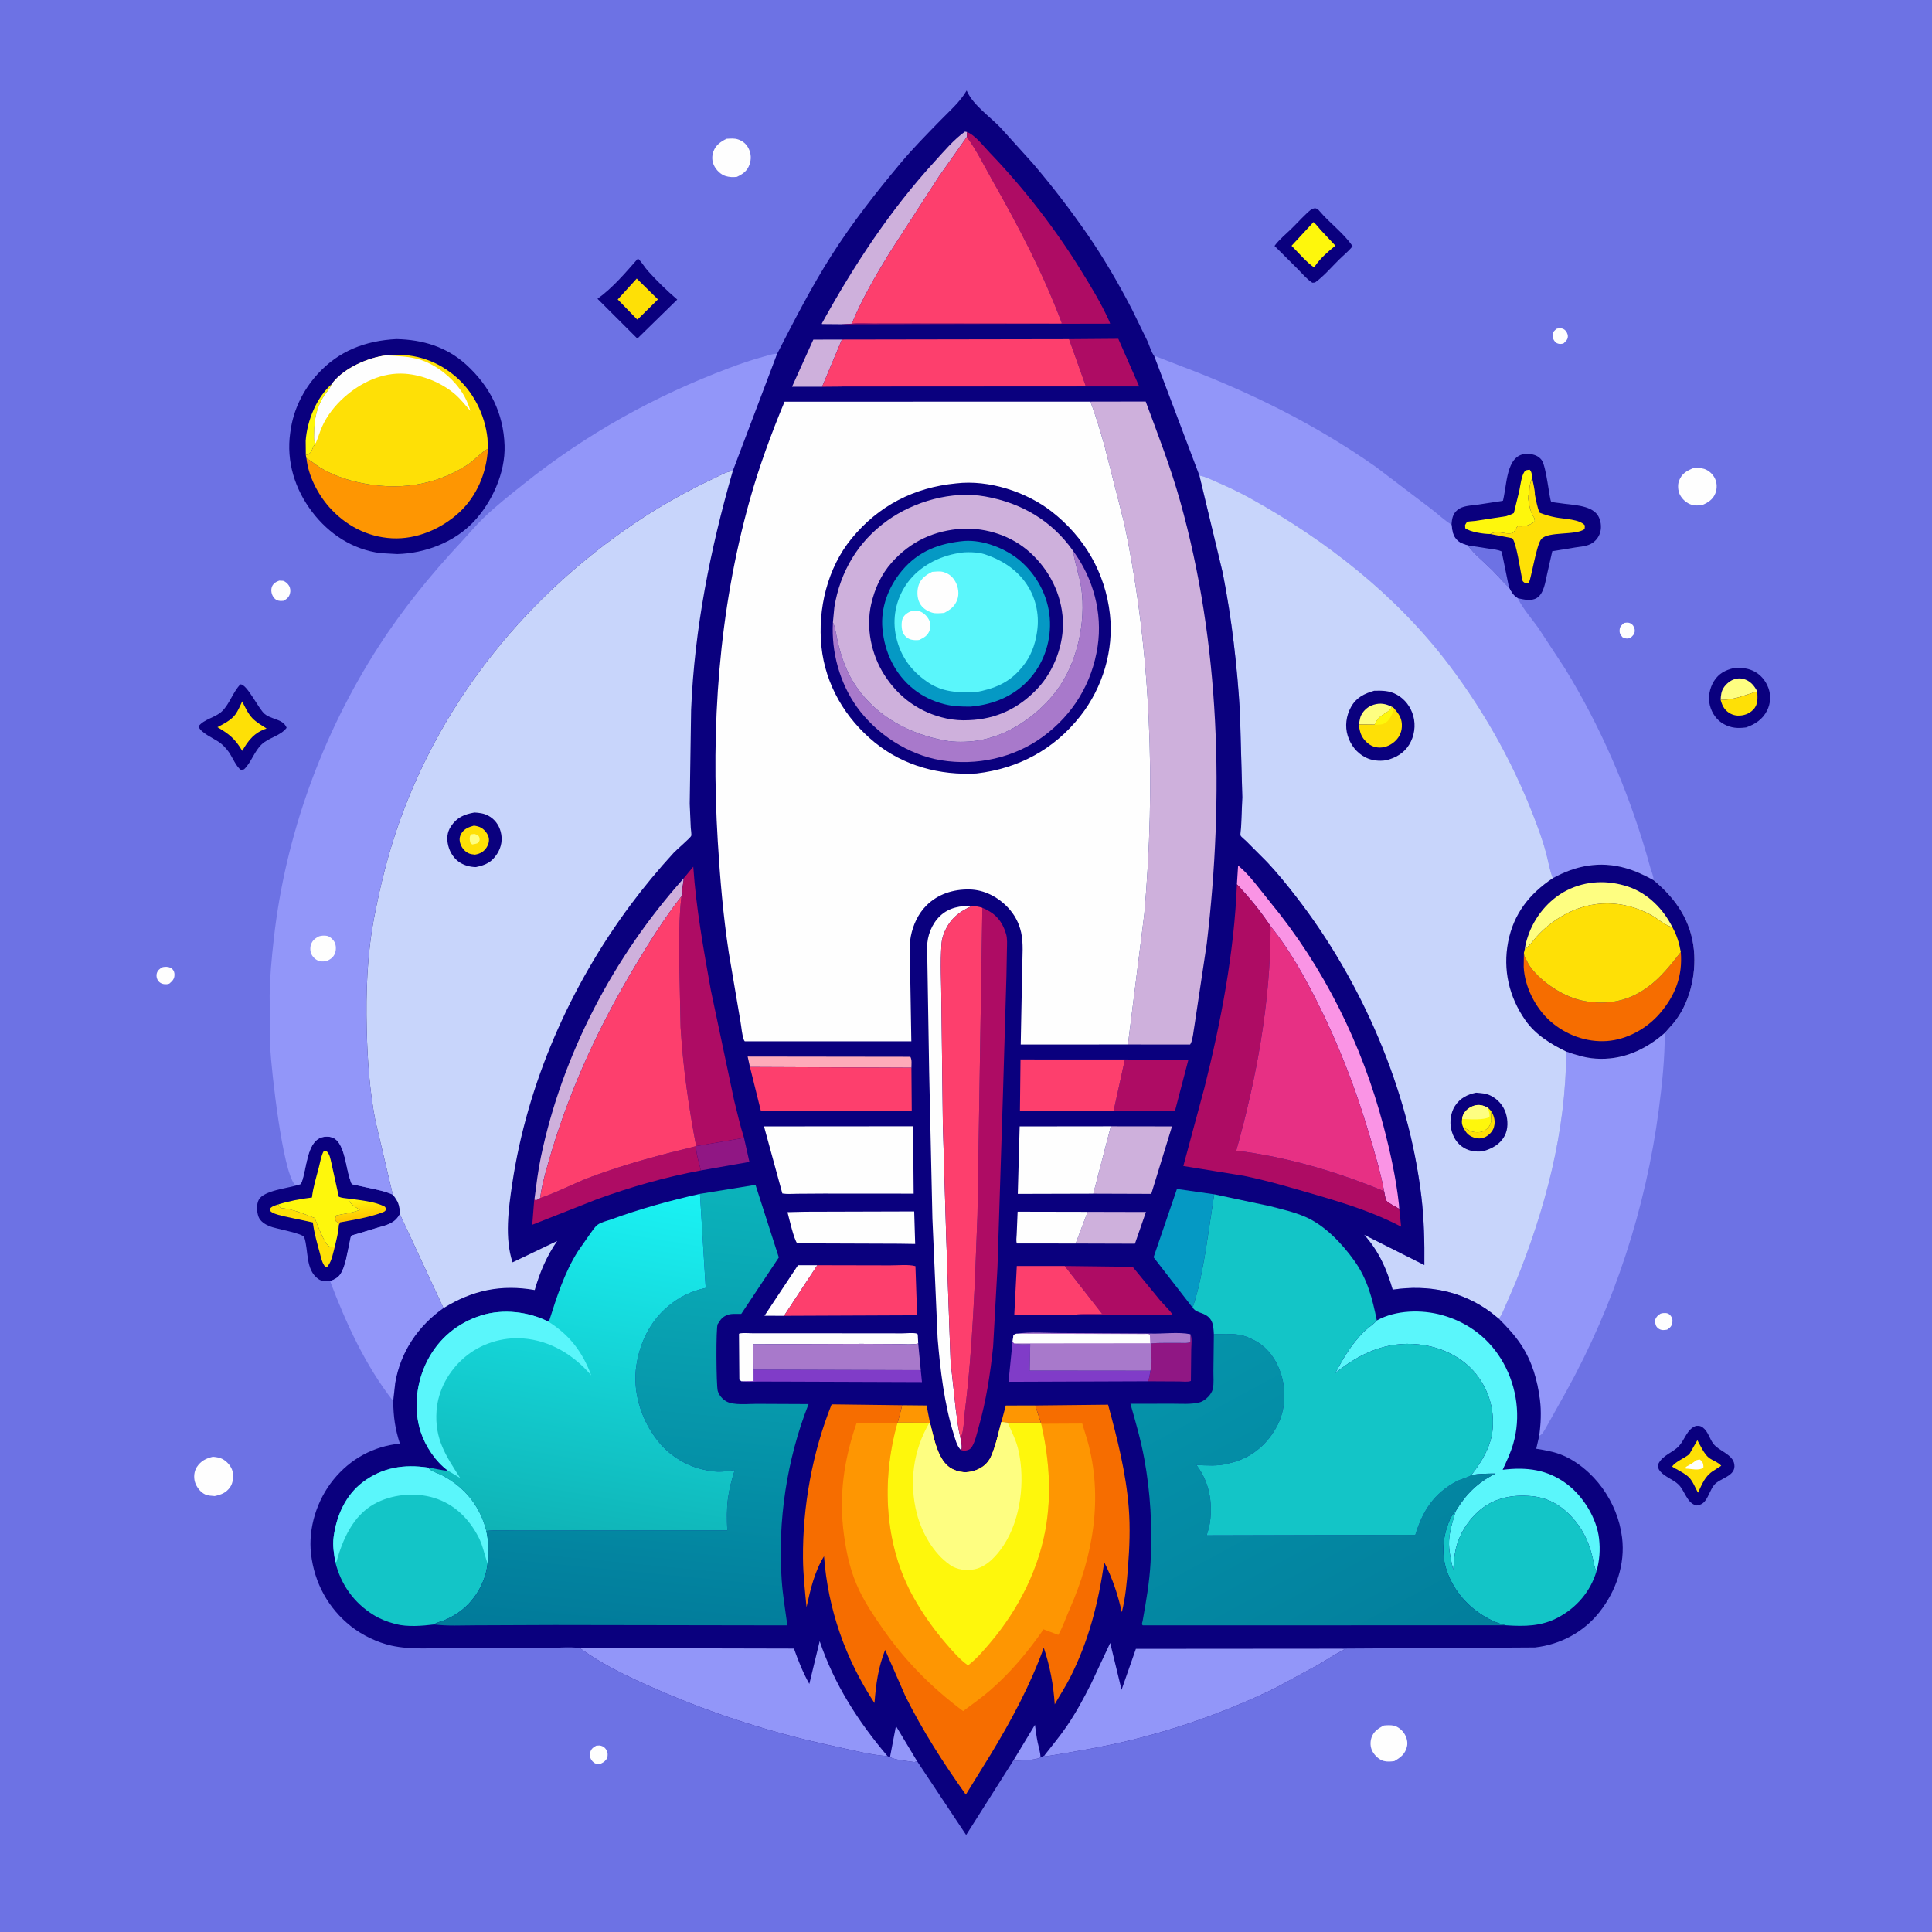 <svg version="1.1" xmlns="http://www.w3.org/2000/svg" style="display: block;" viewBox="0 0 2048 2048" width="1024" height="1024">
<defs>
	<linearGradient id="Gradient1" gradientUnits="userSpaceOnUse" x1="382.709" y1="1290.15" x2="380.213" y2="1272.01">
		<stop class="stop0" offset="0" stop-opacity="1" stop-color="rgb(255,200,1)"/>
		<stop class="stop1" offset="1" stop-opacity="1" stop-color="rgb(255,243,13)"/>
	</linearGradient>
	<linearGradient id="Gradient2" gradientUnits="userSpaceOnUse" x1="1470.43" y1="1783.45" x2="1275.53" y2="1422.74">
		<stop class="stop0" offset="0" stop-opacity="1" stop-color="rgb(2,126,156)"/>
		<stop class="stop1" offset="1" stop-opacity="1" stop-color="rgb(5,147,170)"/>
	</linearGradient>
	<linearGradient id="Gradient3" gradientUnits="userSpaceOnUse" x1="647.796" y1="1737.55" x2="695.327" y2="1248.03">
		<stop class="stop0" offset="0" stop-opacity="1" stop-color="rgb(1,122,154)"/>
		<stop class="stop1" offset="1" stop-opacity="1" stop-color="rgb(11,179,187)"/>
	</linearGradient>
	<linearGradient id="Gradient4" gradientUnits="userSpaceOnUse" x1="603.107" y1="1634.28" x2="665.876" y2="1255.71">
		<stop class="stop0" offset="0" stop-opacity="1" stop-color="rgb(15,179,182)"/>
		<stop class="stop1" offset="1" stop-opacity="1" stop-color="rgb(26,242,244)"/>
	</linearGradient>
</defs>
<path transform="translate(0,0)" fill="rgb(109,114,228)" d="M -0 -0 L 2048 0 L 2048 2048 L -0 2048 L -0 -0 z"/>
<path transform="translate(0,0)" fill="rgb(254,254,254)" d="M 1650.08 348.5 L 1650.82 348.301 C 1653.57 347.831 1656.11 347.731 1658.44 349.5 C 1660.48 351.044 1661.97 353.979 1661.97 356.5 C 1661.96 360.076 1659.79 361.676 1657.5 363.951 L 1655.9 364.444 C 1653.47 364.856 1650.98 364.602 1649.09 362.871 C 1646.7 360.666 1645.54 357.743 1645.87 354.5 C 1646.16 351.585 1648.03 350.279 1650.08 348.5 z"/>
<path transform="translate(0,0)" fill="rgb(254,254,254)" d="M 1721.42 660.5 L 1722.36 660.241 C 1725.25 659.732 1727.75 659.936 1730.04 661.932 C 1731.89 663.538 1733.11 666.616 1732.91 669 C 1732.63 672.371 1730.77 673.945 1728.5 676.061 L 1727.46 676.486 C 1724.38 677.377 1722.74 676.69 1719.91 675.5 C 1717.5 672.429 1716.47 671.162 1716.94 667 C 1717.3 663.794 1719.23 662.498 1721.42 660.5 z"/>
<path transform="translate(0,0)" fill="rgb(254,254,254)" d="M 1760.3 1392.5 C 1762.02 1391.98 1763.48 1391.83 1765.28 1391.87 C 1767.77 1391.91 1769.48 1392.83 1771.02 1394.8 C 1772.8 1397.08 1773.17 1399.22 1772.74 1402.02 C 1772.15 1405.87 1770.22 1407.54 1767.16 1409.5 C 1763.72 1410.09 1760.95 1410.42 1757.89 1408.21 C 1754.9 1406.05 1754.54 1402.86 1754.26 1399.5 C 1755.79 1395.85 1756.98 1394.62 1760.3 1392.5 z"/>
<path transform="translate(0,0)" fill="rgb(254,254,254)" d="M 171.657 1025.5 C 172.913 1025.14 173.031 1025.06 174.51 1024.92 C 177.403 1024.65 180.57 1025.22 182.709 1027.3 C 184.336 1028.87 185 1031.08 184.973 1033.3 C 184.917 1037.9 182.656 1039.95 179.5 1042.69 C 178.316 1043.03 177.844 1043.23 176.5 1043.31 C 173.291 1043.52 170.019 1042.56 167.928 1040.02 C 166.134 1037.83 165.438 1034.25 166.293 1031.5 C 167.235 1028.47 169.208 1027.19 171.657 1025.5 z"/>
<path transform="translate(0,0)" fill="rgb(254,254,254)" d="M 632.111 1850.5 L 635.267 1850.3 C 637.828 1850.37 640.465 1851.75 641.992 1853.82 C 644.552 1857.3 644.308 1859.45 643.812 1863.5 C 641.745 1866.64 640.374 1867.85 637.004 1869.5 C 635.865 1869.75 634.685 1870.08 633.5 1869.97 C 630.61 1869.71 628.098 1867.68 626.693 1865.23 C 625.052 1862.38 624.876 1859.58 625.998 1856.5 C 627.135 1853.38 629.325 1852 632.111 1850.5 z"/>
<path transform="translate(0,0)" fill="rgb(254,254,254)" d="M 296.019 615.5 L 300.005 615.69 C 302.5 616.328 304.98 618.612 306.308 620.795 C 307.879 623.374 308.121 626.427 307.342 629.303 C 306.282 633.21 303.936 635.061 300.5 636.874 L 297.5 637.06 C 294.341 636.898 291.904 635.76 290.034 633.177 C 287.801 630.095 286.919 625.809 288.207 622.126 C 289.428 618.634 292.737 616.61 296.019 615.5 z"/>
<path transform="translate(0,0)" fill="rgb(254,254,254)" d="M 1467.1 1829.08 C 1470.41 1828.76 1474.26 1828.57 1477.5 1829.27 C 1481.74 1830.2 1486.05 1833.79 1488.4 1837.34 C 1491.14 1841.48 1492.61 1846.76 1491.4 1851.65 C 1489.46 1859.51 1484.61 1863.08 1478.02 1866.86 C 1474.44 1867.32 1470.47 1867.67 1466.93 1866.75 C 1461.95 1865.44 1457.45 1861.12 1454.97 1856.71 C 1452.5 1852.31 1452.25 1846.75 1453.82 1842 C 1455.97 1835.49 1461.21 1831.97 1467.1 1829.08 z"/>
<path transform="translate(0,0)" fill="rgb(254,254,254)" d="M 1795.11 496.182 C 1798.94 495.918 1802.8 495.889 1806.5 497.052 C 1811.35 498.576 1815.69 502.616 1817.87 507.141 C 1820.22 512.008 1820.33 517.877 1818.37 522.908 C 1815.77 529.58 1810.51 532.739 1804.24 535.494 C 1800.64 535.917 1796.42 536.071 1792.94 534.968 C 1787.75 533.326 1783.11 529.135 1780.71 524.285 C 1778.7 520.238 1778.21 514.068 1779.79 509.82 C 1782.68 502.055 1787.83 499.153 1795.11 496.182 z"/>
<path transform="translate(0,0)" fill="rgb(254,254,254)" d="M 770.139 147.123 C 774.1 146.919 778.215 146.467 782.058 147.673 C 787.361 149.338 791.189 152.614 793.655 157.614 C 796.249 162.874 796.496 168.804 794.548 174.328 C 792.108 181.244 787.564 184.472 781.095 187.494 C 777.138 187.968 773.117 187.818 769.27 186.648 C 763.915 185.019 759.204 180.287 756.833 175.32 C 754.614 170.672 754.493 165.303 756.275 160.5 C 758.775 153.763 763.95 150.192 770.139 147.123 z"/>
<path transform="translate(0,0)" fill="rgb(254,254,254)" d="M 225.625 1544.21 C 229.777 1544.59 233.306 1545.03 236.926 1547.24 C 241.31 1549.92 245.595 1555.02 246.623 1560.15 C 247.655 1565.3 247.061 1572.1 243.909 1576.5 C 239.587 1582.54 234.495 1584.39 227.561 1585.9 C 224.378 1585.61 220.546 1585.51 217.589 1584.2 C 212.531 1581.96 208.168 1576.18 206.648 1570.94 C 205.144 1565.75 205.735 1559.58 208.719 1555.02 C 212.928 1548.6 218.416 1545.94 225.625 1544.21 z"/>
<path transform="translate(0,0)" fill="rgb(10,0,126)" d="M 1837.9 708.197 C 1845.15 707.87 1851.2 707.915 1858 710.938 C 1865.89 714.446 1871.71 721.383 1874.62 729.429 C 1877.41 737.153 1876.88 745.796 1873.2 753.14 C 1868.5 762.537 1860.65 767.665 1851.01 771.088 L 1850.5 771.142 C 1842.02 772.232 1835.25 771.808 1827.52 767.693 C 1819.84 763.61 1814.62 755.967 1812.52 747.661 C 1810.35 739.103 1812.26 729.425 1816.87 722.003 C 1821.87 713.952 1828.99 710.273 1837.9 708.197 z"/>
<path transform="translate(0,0)" fill="rgb(254,254,129)" d="M 1823.97 741.874 C 1824 739.594 1824.26 737.272 1824.68 735.031 C 1825.69 729.685 1829.47 725.203 1833.9 722.235 C 1837.99 719.497 1843.31 718.368 1848.08 719.675 C 1855.38 721.674 1859.34 726.534 1862.78 732.895 C 1849.79 736.643 1837.83 742.222 1823.97 741.874 z"/>
<path transform="translate(0,0)" fill="rgb(254,224,6)" d="M 1862.78 732.895 C 1863.02 740.19 1863.94 746.734 1858.39 752.387 C 1854.07 756.777 1848.09 758.804 1842 758.556 C 1836.73 758.342 1831.59 755.639 1828.32 751.517 C 1826.08 748.694 1824.84 745.325 1823.97 741.874 C 1837.83 742.222 1849.79 736.643 1862.78 732.895 z"/>
<path transform="translate(0,0)" fill="rgb(10,0,126)" d="M 676.28 274.074 C 680.209 277.751 683.129 283.072 686.784 287.152 C 696.369 297.854 707.002 308.201 717.925 317.528 L 675.634 358.895 L 633.373 316.709 C 649.718 304.937 663.024 289.101 676.28 274.074 z"/>
<path transform="translate(0,0)" fill="rgb(254,224,6)" d="M 674.979 295.272 L 697.452 317.369 L 677.078 337.5 L 675.488 338.713 L 654.823 317.41 L 674.979 295.272 z"/>
<path transform="translate(0,0)" fill="rgb(10,0,126)" d="M 1390.55 221.5 L 1394 220.661 C 1396.34 221.21 1397.23 221.923 1398.71 223.683 C 1409.62 236.611 1424.25 247.002 1433.78 260.994 C 1429.62 266.329 1424.06 270.64 1419.26 275.409 C 1411.21 283.384 1403.12 292.94 1393.94 299.5 L 1391.13 299.7 C 1385.28 295.925 1380.63 290.198 1375.73 285.269 L 1351.05 260.67 C 1356.22 253.655 1363.3 248.022 1369.5 241.931 C 1376.45 235.103 1382.94 227.607 1390.55 221.5 z"/>
<path transform="translate(0,0)" fill="rgb(254,247,12)" d="M 1392.35 235.407 C 1395 237.544 1397.41 240.958 1399.73 243.495 L 1415.56 260.423 C 1407.53 266.924 1399.83 273.528 1393.93 282.096 L 1392.99 283.486 C 1384.64 277.794 1376.38 267.755 1369.1 260.541 L 1392.35 235.407 z"/>
<path transform="translate(0,0)" fill="rgb(10,0,126)" d="M 1797.79 1511.5 C 1800.85 1511.39 1802.45 1511.29 1804.98 1513.16 C 1810.66 1517.36 1812.15 1525.09 1816.27 1530.5 C 1822.22 1538.32 1836.6 1541.43 1838.41 1552.01 C 1840.64 1565.07 1823.13 1566.58 1817 1574.2 C 1813.17 1578.96 1811.54 1585.48 1807.87 1590.5 C 1805.28 1594.04 1802.74 1595.23 1798.5 1595.89 C 1788.15 1593.7 1786.06 1580.12 1779.15 1573.55 C 1773.46 1568.15 1765.28 1565.8 1760.03 1559.85 C 1757.79 1557.31 1757.49 1555.38 1757.79 1552 C 1762.57 1542.25 1773.11 1540.09 1779.8 1532.81 C 1786.12 1525.94 1788.19 1515 1797.79 1511.5 z"/>
<path transform="translate(0,0)" fill="rgb(254,224,6)" d="M 1790.81 1541.43 L 1799.27 1526.69 C 1802.41 1532.18 1806.51 1541.4 1811.39 1545.19 C 1815.31 1548.23 1821.45 1550.05 1824.58 1553.75 L 1816.27 1559.1 C 1807.02 1564.96 1804.53 1573 1799.91 1582.31 C 1797.25 1577.44 1794.38 1570.06 1790.5 1566.16 C 1786.86 1562.5 1781.56 1559.88 1777.11 1557.3 C 1775.29 1556.58 1774.08 1555.72 1772.5 1554.59 C 1775.67 1549.74 1784.88 1545.98 1789.79 1542.22 L 1790.81 1541.43 z"/>
<path transform="translate(0,0)" fill="rgb(254,254,254)" d="M 1797.94 1547.98 L 1801.5 1547.03 C 1803.77 1548.34 1804.96 1549.71 1805.5 1552.45 C 1805.77 1553.82 1805.7 1554.57 1805.67 1555.89 C 1800.52 1559.29 1792.94 1556.89 1787.02 1556.79 L 1787.07 1556.2 L 1787 1555.08 C 1790.93 1552.92 1794.5 1550.91 1797.94 1547.98 z"/>
<path transform="translate(0,0)" fill="rgb(10,0,126)" d="M 254.754 725.5 C 261.678 724.658 274.041 751.582 280.712 756.961 C 285.164 760.551 291.844 761.826 296.969 764.355 C 300.112 765.906 302.583 768.182 303.818 771.5 C 297.509 779.997 285.14 781.766 277.463 788.993 C 269.446 796.539 266.54 807.971 258.763 815.5 L 255.5 816.131 C 250.701 813.482 246.013 801.938 242.472 797.106 C 239.702 793.327 236.545 789.774 232.726 787.027 C 226.753 782.731 212.602 776.927 210.445 770 C 215.937 762.329 228.713 760.586 235.543 753.788 C 243.498 745.87 246.875 733.725 254.754 725.5 z"/>
<path transform="translate(0,0)" fill="rgb(254,224,6)" d="M 256.768 743.488 C 259.634 749.432 262.878 756.373 267.426 761.215 C 271.533 765.586 277.582 768.985 282.586 772.283 C 269.78 776.359 263.134 784.801 256.798 795.948 C 249.379 783.353 242.972 778.093 230.501 770.854 C 236.847 767.492 245.252 763.275 249.542 757.301 C 252.48 753.21 254.588 748.032 256.768 743.488 z"/>
<path transform="translate(0,0)" fill="rgb(10,0,126)" d="M 315.879 1256.13 L 319.029 1255 C 325.286 1241.16 324.376 1210.97 340.842 1205.7 C 345.015 1204.37 350.828 1204.51 354.605 1206.91 C 365.461 1213.82 366.721 1237.8 370.86 1249.58 C 371.265 1250.74 372.208 1254.38 372.986 1255.13 C 373.597 1255.71 378.954 1256.58 380.017 1256.84 C 391.32 1259.61 405.915 1261.61 416.381 1266.36 C 422.081 1273.41 423.835 1277.74 423.847 1287.02 C 418.169 1297.25 410.178 1298.39 399.864 1301.5 L 378.874 1307.91 C 377.613 1308.3 373.028 1309.35 372.307 1310.15 C 371.64 1310.88 370.806 1316.39 370.518 1317.58 C 368.192 1327.23 366.348 1343.06 360.5 1351.1 C 357.798 1354.82 354.054 1356.46 349.94 1358.11 C 345.475 1358.25 341.336 1358.54 337.5 1355.83 C 323.52 1345.98 327.27 1325.68 322.536 1311.58 C 321.117 1307.35 291.741 1302.49 285.566 1299.82 C 280.899 1297.8 275.803 1294.67 273.983 1289.64 C 272.131 1284.52 271.697 1276.43 274.423 1271.58 C 279.795 1262.02 305.049 1259.52 314.938 1256.43 L 315.879 1256.13 z"/>
<path transform="translate(0,0)" fill="url(#Gradient1)" d="M 369.034 1270.52 C 380.75 1272.14 397.644 1273.57 407.932 1279.14 L 409.623 1281.5 C 408.384 1284.22 407.416 1284.45 404.581 1285.5 C 390.735 1290.63 374.995 1293.09 360.5 1295.74 L 359.144 1298.97 C 358.45 1296.02 358.314 1296.13 355.845 1294.32 C 355.182 1291.79 355.614 1291 356.211 1288.5 C 364.676 1286.48 373.314 1285.84 381.443 1282.5 C 376.346 1278.97 371.014 1276.81 369.034 1270.52 z"/>
<path transform="translate(0,0)" fill="rgb(254,224,6)" d="M 294.849 1276.78 L 297.5 1280.53 C 310.024 1281.53 321.923 1286.63 333.572 1291.16 C 336.093 1297.08 344.169 1319.89 349.654 1321.52 C 351.289 1322.01 353.268 1321.62 354.915 1321.44 C 353.257 1327.59 351.736 1336.38 347.934 1341.5 C 346.571 1343.33 347.32 1342.79 345 1343.11 C 341.469 1339.28 340.315 1333.06 338.98 1328.12 C 336.251 1318.03 333.248 1307.79 331.851 1297.42 L 331.647 1295.85 L 301.386 1289.41 C 297.328 1288.34 292.356 1287.37 288.676 1285.33 C 286.518 1284.13 286.482 1283.73 285.921 1281.5 C 288.38 1278.53 291.273 1277.92 294.849 1276.78 z"/>
<path transform="translate(0,0)" fill="rgb(254,247,12)" d="M 294.849 1276.78 C 306.698 1273.09 318.353 1270.87 330.663 1269.42 C 331.908 1258.53 335.328 1247.72 338.075 1237.12 C 339.481 1231.7 340.422 1225.03 343.188 1220.17 L 345.5 1219.79 C 349.593 1222.72 350.138 1228.25 351.32 1232.94 L 359.151 1268.6 C 362.084 1269.91 365.835 1270.07 369.034 1270.52 C 371.014 1276.81 376.346 1278.97 381.443 1282.5 C 373.314 1285.84 364.676 1286.48 356.211 1288.5 C 355.614 1291 355.182 1291.79 355.845 1294.32 C 358.314 1296.13 358.45 1296.02 359.144 1298.97 C 358.726 1306.55 356.655 1314.07 354.915 1321.44 C 353.268 1321.62 351.289 1322.01 349.654 1321.52 C 344.169 1319.89 336.093 1297.08 333.572 1291.16 C 321.923 1286.63 310.024 1281.53 297.5 1280.53 L 294.849 1276.78 z"/>
<path transform="translate(0,0)" fill="rgb(146,150,249)" d="M 423.847 1287.02 L 470.164 1386.63 C 443.205 1405.67 424.535 1433.13 418.978 1466 L 416.826 1485.23 C 387.491 1447.92 366.588 1402.29 349.94 1358.11 C 354.054 1356.46 357.798 1354.82 360.5 1351.1 C 366.348 1343.06 368.192 1327.23 370.518 1317.58 C 370.806 1316.39 371.64 1310.88 372.307 1310.15 C 373.028 1309.35 377.613 1308.3 378.874 1307.91 L 399.864 1301.5 C 410.178 1298.39 418.169 1297.25 423.847 1287.02 z"/>
<path transform="translate(0,0)" fill="rgb(10,0,126)" d="M 1538.63 556.105 C 1539.16 549.884 1539.87 544.905 1544.85 540.647 C 1550.07 536.178 1558.78 535.945 1565.29 535.13 L 1587.81 531.687 C 1588.53 531.562 1592.84 531.031 1593.19 530.739 C 1593.35 530.602 1594.09 526.602 1594.19 526.126 C 1597.58 510.228 1597.59 478.722 1621.29 481.218 C 1626.44 481.76 1630.88 483.372 1634.15 487.588 C 1639.3 494.245 1642.48 530.333 1644.37 531.81 C 1645.2 532.465 1651.82 533.072 1653.3 533.319 C 1665.48 535.342 1686.16 534.97 1693.63 546.125 C 1696.95 551.09 1697.91 558.425 1696.31 564.153 C 1694.77 569.708 1690.85 574.439 1685.64 576.904 C 1681.02 579.094 1675.39 579.465 1670.38 580.247 L 1645.48 584.279 L 1639.99 608.563 C 1638.13 616.623 1636.66 629.273 1629 633.917 C 1623.02 637.54 1615.28 635.493 1608.9 634.156 C 1604.32 631.597 1601.98 627.368 1599.63 622.856 C 1593.28 617.384 1587.89 610.526 1581.95 604.579 C 1573.38 595.994 1562.83 587.811 1555.7 578.08 C 1552.3 577.045 1548.44 575.911 1545.68 573.596 C 1539.96 568.784 1539.54 563.027 1538.63 556.105 z"/>
<path transform="translate(0,0)" fill="rgb(109,114,228)" d="M 1555.7 578.08 L 1577.93 581.516 C 1582.27 582.172 1587.87 582.621 1591.8 584.561 L 1599.63 622.856 C 1593.28 617.384 1587.89 610.526 1581.95 604.579 C 1573.38 595.994 1562.83 587.811 1555.7 578.08 z"/>
<path transform="translate(0,0)" fill="rgb(254,247,12)" d="M 1610.57 520.048 C 1611.63 514.574 1612.81 504.803 1615.79 500.302 C 1617.36 497.941 1618.92 498.296 1621.5 497.928 C 1623.94 500.367 1623.66 503.281 1624.18 506.637 C 1622.27 511.408 1621.26 514.713 1621.22 519.959 C 1621.2 522.05 1620.77 523.536 1620.11 525.498 L 1620.03 528.219 L 1619.9 528.273 C 1620.9 535.531 1622.23 542.984 1626.41 549.14 L 1626.98 552.5 C 1622.45 556.743 1616.3 558.213 1610.14 557.949 L 1609.02 557.832 C 1608.45 558.458 1607.28 559.297 1607.29 560.158 C 1605.84 562.149 1604.82 564.725 1602.33 565.186 C 1594.53 566.63 1587.56 561.635 1579.67 566.059 C 1573.37 566.153 1558.27 563.979 1553.19 559.885 L 1553.06 556.5 C 1553.79 555.429 1554.26 554.107 1555.27 553.287 C 1556.11 552.599 1562.01 552.459 1563.56 552.207 L 1596.65 547.158 C 1599.49 546.211 1602.16 545.359 1604.74 543.797 L 1610.57 520.048 z"/>
<path transform="translate(0,0)" fill="rgb(254,224,6)" d="M 1624.18 506.637 C 1625.13 512.173 1627.11 518.939 1627.05 524.471 C 1628.45 530.631 1629.43 537.802 1632.11 543.505 C 1637.79 545.769 1643.34 547.35 1649.33 548.512 C 1657.67 550.129 1674.75 550.268 1680.04 557 L 1679.75 560.843 C 1670.34 567.859 1641.22 562.987 1633.91 571.376 C 1628.12 578.023 1622.73 617.73 1620.02 618.286 C 1618.87 618.523 1617.67 618.134 1616.5 618.058 C 1613.42 616.029 1613.84 615.301 1613.11 611.739 C 1611.5 603.898 1607.21 574.203 1602.92 570.466 L 1579.67 566.059 C 1587.56 561.635 1594.53 566.63 1602.33 565.186 C 1604.82 564.725 1605.84 562.149 1607.29 560.158 C 1607.28 559.297 1608.45 558.458 1609.02 557.832 L 1610.14 557.949 C 1616.3 558.213 1622.45 556.743 1626.98 552.5 L 1626.41 549.14 C 1622.23 542.984 1620.9 535.531 1619.9 528.273 L 1620.03 528.219 L 1620.11 525.498 C 1620.77 523.536 1621.2 522.05 1621.22 519.959 C 1621.26 514.713 1622.27 511.408 1624.18 506.637 z"/>
<path transform="translate(0,0)" fill="rgb(146,150,249)" d="M 1660.18 1114.69 C 1670.5 1118.26 1680.37 1121.4 1691.34 1122.16 C 1719.51 1124.11 1743.79 1113.11 1764.72 1094.99 C 1764.78 1122.05 1761.89 1149.58 1758.36 1176.39 C 1744.62 1280.81 1711.31 1382.75 1660.3 1474.93 L 1640.5 1510.34 C 1638.7 1513.25 1636.43 1518.24 1633.98 1520.5 C 1633.02 1521.38 1632.74 1521.4 1631.69 1521.82 C 1633.26 1509.61 1633.94 1496.14 1632.38 1483.9 C 1629.74 1463.01 1624.03 1443.04 1612.27 1425.33 C 1605.48 1415.11 1597.35 1406.58 1588.78 1397.89 C 1591.93 1394.33 1593.87 1388.72 1595.82 1384.37 L 1606.42 1359.88 C 1637.97 1282.2 1660.18 1198.87 1660.18 1114.69 z"/>
<path transform="translate(0,0)" fill="rgb(10,0,126)" d="M 420.295 359.449 C 448.166 360.093 473.484 367.625 494.441 386.781 C 519.377 409.574 533.733 438.156 534.87 472.105 C 535.845 501.194 521.46 532.753 501.67 553.5 C 481.148 575.014 450.353 586.582 421.149 587.319 L 403.405 586.334 C 373.826 582.518 348.836 566.162 330.927 542.676 C 312.563 518.592 303.358 489.208 307.641 458.875 L 307.919 457 C 310.977 434.486 321.223 413.617 336.434 396.799 C 358.891 371.968 387.444 361.088 420.295 359.449 z"/>
<path transform="translate(0,0)" fill="rgb(254,247,12)" d="M 324.185 482.434 L 324.034 467.278 C 325.543 445.916 335.521 421.209 351.814 406.996 L 351.493 407.784 C 349.254 412.976 345.057 416.906 342.198 421.781 C 335.533 433.144 333.215 444.951 333.106 458.065 C 333.083 460.885 332.66 465.262 333.415 467.944 C 333.745 469.116 333.924 469.242 334.539 470.1 L 333.558 471.339 C 332.495 472.728 331.921 474.062 331.264 475.669 C 330.052 478.633 329.102 480.616 325.954 481.81 L 324.185 482.434 z"/>
<path transform="translate(0,0)" fill="rgb(254,150,2)" d="M 324.879 486.017 C 329.423 488.041 334.357 492.566 338.776 495.286 C 351.345 503.023 366.068 508.347 380.469 511.456 C 420.86 520.174 459.805 515.452 495 493.058 C 502.546 488.256 508.402 481.04 515.733 476.537 L 517.157 475.697 C 515.93 501.132 505.387 526.253 486.404 543.55 C 467.421 560.847 441.545 571.947 415.552 570.602 C 389.392 569.248 366.228 556.976 348.965 537.518 C 336.844 523.855 326.848 504.342 324.879 486.017 z"/>
<path transform="translate(0,0)" fill="rgb(254,224,6)" d="M 409.523 376.691 C 436.381 373.926 460.019 380.597 481.078 397.586 C 501.201 413.819 514.161 439.327 516.771 464.927 L 517.157 475.697 L 515.733 476.537 C 508.402 481.04 502.546 488.256 495 493.058 C 459.805 515.452 420.86 520.174 380.469 511.456 C 366.068 508.347 351.345 503.023 338.776 495.286 C 334.357 492.566 329.423 488.041 324.879 486.017 L 324.185 482.434 L 325.954 481.81 C 329.102 480.616 330.052 478.633 331.264 475.669 C 331.921 474.062 332.495 472.728 333.558 471.339 L 334.539 470.1 C 333.924 469.242 333.745 469.116 333.415 467.944 C 332.66 465.262 333.083 460.885 333.106 458.065 C 333.215 444.951 335.533 433.144 342.198 421.781 C 345.057 416.906 349.254 412.976 351.493 407.784 L 351.814 406.996 L 352.698 405.702 C 365.092 390.072 390.077 378.97 409.523 376.691 z"/>
<path transform="translate(0,0)" fill="rgb(254,254,254)" d="M 351.814 406.996 L 352.698 405.702 C 365.092 390.072 390.077 378.97 409.523 376.691 C 421.447 377.451 434.555 377.79 445.97 381.483 C 460.116 386.06 473.42 395.916 483.094 407.046 C 490.412 415.464 495.552 424.856 498.603 435.595 C 493.477 429.68 488.426 423.238 482.527 418.077 C 468.511 405.813 447.86 397.467 429.278 396.172 C 405.146 394.49 382.174 405.62 364.575 421.379 C 355.033 429.923 346.517 440.735 341.312 452.5 C 338.769 458.248 337.15 464.387 334.539 470.1 C 333.924 469.242 333.745 469.116 333.415 467.944 C 332.66 465.262 333.083 460.885 333.106 458.065 C 333.215 444.951 335.533 433.144 342.198 421.781 C 345.057 416.906 349.254 412.976 351.493 407.784 L 351.814 406.996 z"/>
<path transform="translate(0,0)" fill="rgb(146,150,249)" d="M 1223.33 377.022 L 1252.29 388.228 C 1325.61 415.923 1394.05 449.693 1458.33 494.823 L 1517.72 539.921 C 1524.43 545.068 1531.43 551.816 1538.63 556.105 C 1539.54 563.027 1539.96 568.784 1545.68 573.596 C 1548.44 575.911 1552.3 577.045 1555.7 578.08 C 1562.83 587.811 1573.38 595.994 1581.95 604.579 C 1587.89 610.526 1593.28 617.384 1599.63 622.856 C 1601.98 627.368 1604.32 631.597 1608.9 634.156 L 1609.27 634.919 C 1614.57 645.479 1623.71 655.818 1630.63 665.551 L 1658.78 708.438 C 1696.38 769.559 1725.03 836.042 1745.22 904.893 L 1749.6 920.5 C 1750.82 924.514 1752.86 928.73 1752.79 932.964 C 1743.01 927.669 1733.75 923.197 1723.03 920.181 C 1695.98 912.572 1670.26 917.453 1646.05 930.905 C 1642.88 923.122 1641.43 914.096 1639.36 905.942 C 1636.96 896.529 1633.8 887.094 1630.48 877.974 C 1607.68 815.383 1576.02 757.614 1535.81 704.494 C 1479.93 630.681 1405.57 572.618 1325 527.994 C 1313.32 521.527 1301.47 515.951 1289.22 510.699 C 1283.6 508.291 1277.48 505.007 1271.42 504.164 L 1223.33 377.022 z"/>
<path transform="translate(0,0)" fill="rgb(146,150,249)" d="M 315.879 1256.13 L 313.034 1256.28 L 312.389 1255.66 C 299.293 1240.34 287.919 1136.12 286.457 1111.29 L 285.839 1055.72 C 286.014 1035.27 288.015 1015.34 290.268 995.043 C 302.39 885.845 341.476 778.544 400.824 686.113 C 426.158 646.657 456.281 609.544 488.225 575.306 C 496.332 566.617 503.964 557.401 512.5 549.129 C 525.861 536.181 540.809 524.501 555.345 512.897 C 621.62 459.99 693.727 419.909 773.047 390.085 C 784.757 385.682 796.787 381.457 808.877 378.243 C 813.886 376.912 818.566 374.934 823.821 375.025 L 776.619 499.763 C 771.812 498.818 762.645 504.319 757.973 506.5 C 728.38 520.316 700.001 536.227 672.928 554.5 C 559.24 631.234 470.935 739.416 424.184 868.934 C 412.093 902.432 403.425 937.13 396.713 972.079 C 389.196 1011.22 387.779 1051.32 388.734 1091.06 C 389.51 1123.33 391.74 1155.77 397.816 1187.54 L 416.381 1266.36 C 405.915 1261.61 391.32 1259.61 380.017 1256.84 C 378.954 1256.58 373.597 1255.71 372.986 1255.13 C 372.208 1254.38 371.265 1250.74 370.86 1249.58 C 366.721 1237.8 365.461 1213.82 354.605 1206.91 C 350.828 1204.51 345.015 1204.37 340.842 1205.7 C 324.376 1210.97 325.286 1241.16 319.029 1255 L 315.879 1256.13 z"/>
<path transform="translate(0,0)" fill="rgb(254,254,254)" d="M 338.3 992.5 C 340.794 991.772 344.051 991.569 346.616 992.073 C 349.739 992.687 353.109 995.875 354.557 998.6 C 356.363 1002 356.473 1006.84 355.126 1010.41 C 353.523 1014.65 350.835 1016.52 346.926 1018.5 C 344.282 1019.18 340.883 1019.54 338.238 1018.71 C 334.911 1017.65 331.839 1014.85 330.275 1011.75 C 328.71 1008.66 328.548 1004.37 329.712 1001.11 C 331.305 996.652 334.248 994.578 338.3 992.5 z"/>
<path transform="translate(0,0)" fill="rgb(200,213,251)" d="M 1271.42 504.164 C 1277.48 505.007 1283.6 508.291 1289.22 510.699 C 1301.47 515.951 1313.32 521.527 1325 527.994 C 1405.57 572.618 1479.93 630.681 1535.81 704.494 C 1576.02 757.614 1607.68 815.383 1630.48 877.974 C 1633.8 887.094 1636.96 896.529 1639.36 905.942 C 1641.43 914.096 1642.88 923.122 1646.05 930.905 C 1670.26 917.453 1695.98 912.572 1723.03 920.181 C 1733.75 923.197 1743.01 927.669 1752.79 932.964 C 1776.53 952.437 1792.83 976.378 1795.69 1007.66 C 1798.1 1034.01 1790.95 1064.29 1773.68 1084.91 L 1764.72 1094.99 C 1743.79 1113.11 1719.51 1124.11 1691.34 1122.16 C 1680.37 1121.4 1670.5 1118.26 1660.18 1114.69 C 1660.18 1198.87 1637.97 1282.2 1606.42 1359.88 L 1595.82 1384.37 C 1593.87 1388.72 1591.93 1394.33 1588.78 1397.89 L 1580.87 1391.5 C 1550.27 1368.51 1513.7 1361.46 1476.29 1367.14 C 1469.85 1344.97 1461.53 1326.2 1445.99 1308.87 L 1509.87 1340.96 C 1510.12 1316.58 1509.59 1292.59 1506.7 1268.35 C 1493.18 1155.03 1443.58 1040.33 1373.77 950.312 C 1364.1 937.848 1354.06 925.445 1343.26 913.95 L 1321.04 891.66 C 1319.66 890.299 1315.56 887.151 1315.02 885.733 C 1314.54 884.497 1315.52 878.016 1315.62 876.377 L 1316.9 845.077 L 1314.43 755.631 C 1311.52 706.184 1305.69 655.642 1296.1 607.049 L 1271.42 504.164 z"/>
<path transform="translate(0,0)" fill="rgb(10,0,126)" d="M 1564.7 1158.28 C 1570.2 1158.82 1574.84 1158.85 1579.93 1161.31 C 1587.65 1165.03 1593.63 1171.83 1596.21 1180 C 1598.59 1187.56 1598.81 1196.88 1594.99 1204 C 1590.03 1213.23 1581.69 1217.53 1572.08 1220.38 C 1565.22 1221.26 1557.91 1220.41 1551.9 1216.81 C 1544.32 1212.29 1540.13 1205.19 1538.26 1196.7 C 1536.53 1188.83 1537.91 1179.08 1542.35 1172.3 C 1547.69 1164.14 1555.32 1160.17 1564.7 1158.28 z"/>
<path transform="translate(0,0)" fill="rgb(254,224,6)" d="M 1580.93 1177.98 C 1583.96 1183.46 1585.34 1188.51 1583.63 1194.78 C 1582.46 1199.08 1578.64 1203.13 1574.74 1205.11 C 1570.49 1207.26 1566.11 1207.26 1561.72 1205.59 C 1556.14 1203.47 1553.82 1200.41 1551.24 1195.17 C 1553.08 1195.93 1552.56 1195.59 1553.82 1196.42 C 1558.58 1199.53 1563.25 1200.73 1569 1200.05 C 1572.59 1199.62 1576.49 1197.04 1578.49 1194.05 C 1579.85 1192.02 1581.15 1188.59 1580.75 1186.14 C 1580.3 1183.39 1580.68 1180.76 1580.93 1177.98 z"/>
<path transform="translate(0,0)" fill="rgb(254,247,12)" d="M 1549.92 1186.1 C 1550.16 1184.27 1550.47 1182.83 1551.32 1181.17 C 1553.54 1176.84 1557.71 1173.73 1562.25 1172.2 C 1567.8 1170.32 1572.07 1171.71 1577.16 1174.13 L 1580.93 1177.98 C 1580.68 1180.76 1580.3 1183.39 1580.75 1186.14 C 1581.15 1188.59 1579.85 1192.02 1578.49 1194.05 C 1576.49 1197.04 1572.59 1199.62 1569 1200.05 C 1563.25 1200.73 1558.58 1199.53 1553.82 1196.42 C 1552.56 1195.59 1553.08 1195.93 1551.24 1195.17 L 1551.02 1194.93 C 1549.64 1191.95 1549.27 1189.26 1549.92 1186.1 z"/>
<path transform="translate(0,0)" fill="rgb(254,254,129)" d="M 1549.92 1186.1 C 1550.16 1184.27 1550.47 1182.83 1551.32 1181.17 C 1553.54 1176.84 1557.71 1173.73 1562.25 1172.2 C 1567.8 1170.32 1572.07 1171.71 1577.16 1174.13 C 1578.03 1177.36 1579.33 1180.66 1578.86 1184 C 1573.3 1187.63 1556.78 1186.48 1549.92 1186.1 z"/>
<path transform="translate(0,0)" fill="rgb(10,0,126)" d="M 1456.75 732.192 C 1465.52 732.077 1472.46 731.879 1480.55 736.294 C 1489.23 741.027 1495.47 749.312 1498.1 758.785 C 1500.96 769.048 1499.33 780.486 1493.71 789.5 C 1488.13 798.466 1479.47 803.406 1469.46 805.901 C 1462.13 807.102 1454.21 806.281 1447.5 802.903 C 1438.25 798.247 1431.73 789.813 1428.68 780.049 C 1425.5 769.896 1426.96 758.799 1432.09 749.5 C 1437.66 739.388 1446.2 735.26 1456.75 732.192 z"/>
<path transform="translate(0,0)" fill="rgb(254,254,129)" d="M 1440.48 767.902 L 1440.84 765.976 C 1441.33 763.313 1441.69 760.662 1442.89 758.202 C 1445.52 752.83 1450.47 748.705 1456.19 747 C 1463.31 744.877 1469.07 745.965 1475.49 749.267 C 1473.11 754.306 1467.87 755.89 1463.67 759.255 C 1460.63 761.684 1458.78 764.646 1457.08 768.085 L 1440.48 767.902 z"/>
<path transform="translate(0,0)" fill="rgb(254,224,6)" d="M 1475.49 749.267 L 1477.89 751.117 C 1483.32 757.203 1486.53 762.21 1486.01 770.678 C 1485.63 776.994 1482.71 782.455 1477.91 786.507 C 1473.03 790.626 1466.78 793.04 1460.35 792.323 C 1453.92 791.606 1449.14 788.058 1445.32 782.967 C 1442.05 778.595 1440.95 773.235 1440.48 767.902 L 1457.08 768.085 C 1458.78 764.646 1460.63 761.684 1463.67 759.255 C 1467.87 755.89 1473.11 754.306 1475.49 749.267 z"/>
<path transform="translate(0,0)" fill="rgb(254,247,12)" d="M 1475.49 749.267 L 1477.89 751.117 C 1475.89 756.743 1473.22 764.023 1467.5 766.899 C 1464.27 768.522 1460.59 768.166 1457.08 768.085 C 1458.78 764.646 1460.63 761.684 1463.67 759.255 C 1467.87 755.89 1473.11 754.306 1475.49 749.267 z"/>
<path transform="translate(0,0)" fill="rgb(10,0,126)" d="M 1646.05 930.905 C 1670.26 917.453 1695.98 912.572 1723.03 920.181 C 1733.75 923.197 1743.01 927.669 1752.79 932.964 C 1776.53 952.437 1792.83 976.378 1795.69 1007.66 C 1798.1 1034.01 1790.95 1064.29 1773.68 1084.91 L 1764.72 1094.99 C 1743.79 1113.11 1719.51 1124.11 1691.34 1122.16 C 1680.37 1121.4 1670.5 1118.26 1660.18 1114.69 C 1643.68 1106.64 1627.62 1096.8 1616.88 1081.42 C 1599.67 1056.79 1592.96 1028.08 1598.69 998.436 C 1604.45 968.701 1621.25 947.452 1646.05 930.905 z"/>
<path transform="translate(0,0)" fill="rgb(254,254,129)" d="M 1616.36 1006.19 C 1616.87 1001.6 1618.14 997.222 1619.57 992.842 C 1626.35 972.233 1641.54 953.614 1661 943.776 C 1681.48 933.421 1704.48 932.742 1726.1 939.977 C 1746.64 946.852 1763.24 963.678 1772.78 982.813 L 1771.92 982.612 C 1764.35 980.584 1756.86 973.37 1749.73 969.602 C 1720.08 953.917 1687.8 953.492 1658.42 969.581 C 1647.29 975.675 1637.18 983.691 1628.71 993.129 C 1624.68 997.622 1621.33 1002.67 1616.36 1006.19 z"/>
<path transform="translate(0,0)" fill="rgb(246,109,0)" d="M 1781.71 1009.19 C 1783.77 1034.33 1776.11 1054.84 1759.7 1074.05 C 1745.91 1090.2 1724.79 1102.01 1703.47 1103.52 C 1681.56 1105.08 1659.76 1096.99 1643.39 1082.52 C 1627.69 1068.63 1616.15 1045.96 1615.18 1024.95 L 1615.39 1010 C 1615.64 1011.78 1615.71 1013.95 1616.77 1015.44 C 1617.91 1017.04 1617.17 1015.59 1617.98 1017.38 C 1619.1 1019.83 1620.22 1022.12 1621.78 1024.32 C 1633.81 1041.4 1658.69 1057.43 1679.26 1061.1 C 1703.17 1065.37 1724.69 1061.79 1744.82 1047.62 L 1746.39 1046.5 C 1760.2 1036.77 1771.37 1022.4 1781.71 1009.19 z"/>
<path transform="translate(0,0)" fill="rgb(254,224,6)" d="M 1616.36 1006.19 C 1621.33 1002.67 1624.68 997.622 1628.71 993.129 C 1637.18 983.691 1647.29 975.675 1658.42 969.581 C 1687.8 953.492 1720.08 953.917 1749.73 969.602 C 1756.86 973.37 1764.35 980.584 1771.92 982.612 L 1772.78 982.813 C 1777.54 991.269 1780.02 999.665 1781.71 1009.19 C 1771.37 1022.4 1760.2 1036.77 1746.39 1046.5 L 1744.82 1047.62 C 1724.69 1061.79 1703.17 1065.37 1679.26 1061.1 C 1658.69 1057.43 1633.81 1041.4 1621.78 1024.32 C 1620.22 1022.12 1619.1 1019.83 1617.98 1017.38 C 1617.17 1015.59 1617.91 1017.04 1616.77 1015.44 C 1615.71 1013.95 1615.64 1011.78 1615.39 1010 L 1616.36 1006.19 z"/>
<path transform="translate(0,0)" fill="rgb(10,0,126)" d="M 823.821 375.025 C 841.936 339.751 859.812 304.788 881.091 271.246 C 903.154 236.47 928.711 203.903 955.129 172.361 C 968.018 156.973 982.299 142.573 996.295 128.184 C 1006.37 117.822 1017.35 108.524 1024.72 95.951 L 1025.25 97.147 C 1031.92 111.674 1049.54 123.742 1060.62 135.34 L 1094.59 172.923 C 1115.23 197.058 1134.56 222.243 1152.64 248.354 C 1170.01 273.455 1185.67 300.464 1199.73 327.539 L 1216.2 361.261 C 1218.1 365.4 1220.64 373.937 1223.33 377.022 L 1271.42 504.164 L 1296.1 607.049 C 1305.69 655.642 1311.52 706.184 1314.43 755.631 L 1316.9 845.077 L 1315.62 876.377 C 1315.52 878.016 1314.54 884.497 1315.02 885.733 C 1315.56 887.151 1319.66 890.299 1321.04 891.66 L 1343.26 913.95 C 1354.06 925.445 1364.1 937.848 1373.77 950.312 C 1443.58 1040.33 1493.18 1155.03 1506.7 1268.35 C 1509.59 1292.59 1510.12 1316.58 1509.87 1340.96 L 1445.99 1308.87 C 1461.53 1326.2 1469.85 1344.97 1476.29 1367.14 C 1513.7 1361.46 1550.27 1368.51 1580.87 1391.5 L 1588.78 1397.89 C 1597.35 1406.58 1605.48 1415.11 1612.27 1425.33 C 1624.03 1443.04 1629.74 1463.01 1632.38 1483.9 C 1633.94 1496.14 1633.26 1509.61 1631.69 1521.82 L 1628.46 1535.73 C 1636.97 1537.12 1645.49 1538.5 1653.6 1541.52 C 1671.19 1548.07 1687.58 1562.16 1698.44 1577.21 C 1709.78 1592.92 1717.05 1610.66 1719.45 1629.85 C 1723 1658.15 1713.07 1686.47 1695.73 1708.59 C 1678.87 1730.1 1654.15 1743.28 1627.12 1746.36 L 1423.31 1747.57 L 1423.24 1747.69 L 1424.96 1748.74 C 1415.42 1753.24 1406.82 1759.14 1397.77 1764.5 L 1352.17 1789.24 C 1303.83 1812.89 1251.21 1831.78 1198.94 1844.57 C 1169.26 1851.83 1139.2 1856.79 1109.07 1861.75 L 1107.11 1860.85 C 1105.83 1861.64 1104.55 1862.67 1103.08 1863.02 C 1095.45 1866.34 1083.99 1865.78 1075.64 1866.61 L 1074.34 1865.99 L 1024.16 1945.16 L 972.032 1866.75 L 969.485 1867.89 C 961.521 1866.59 950.639 1866.16 943.417 1862.74 L 940.782 1861.55 C 923.493 1860.48 905.938 1855.67 889 1852.11 C 821.354 1837.87 757.77 1817.81 694.489 1790.04 C 666.854 1777.92 639.122 1764.91 614.677 1747.03 C 603.691 1745.45 590.429 1746.9 579.128 1746.91 L 479.41 1746.97 C 458.564 1746.97 435.35 1748.98 414.939 1744.43 C 399.87 1741.06 384.141 1733.49 372.041 1723.93 C 347.859 1704.82 333.245 1677.84 329.71 1647.23 C 326.534 1619.73 336.027 1590 353.407 1568.58 C 371.327 1546.49 395.69 1533.19 423.876 1530.27 C 418.795 1514.49 417.02 1501.75 416.826 1485.23 L 418.978 1466 C 424.535 1433.13 443.205 1405.67 470.164 1386.63 L 423.847 1287.02 C 423.835 1277.74 422.081 1273.41 416.381 1266.36 L 397.816 1187.54 C 391.74 1155.77 389.51 1123.33 388.734 1091.06 C 387.779 1051.32 389.196 1011.22 396.713 972.079 C 403.425 937.13 412.093 902.432 424.184 868.934 C 470.935 739.416 559.24 631.234 672.928 554.5 C 700.001 536.227 728.38 520.316 757.973 506.5 C 762.645 504.319 771.812 498.818 776.619 499.763 L 823.821 375.025 z"/>
<path transform="translate(0,0)" fill="rgb(146,150,249)" d="M 943.417 1862.74 L 949.745 1829.67 L 972.032 1866.75 L 969.485 1867.89 C 961.521 1866.59 950.639 1866.16 943.417 1862.74 z"/>
<path transform="translate(0,0)" fill="rgb(146,150,249)" d="M 1074.34 1865.99 L 1097.08 1828.4 C 1097.99 1834.57 1098.68 1840.9 1099.97 1847 C 1101.11 1852.4 1102.78 1857.45 1103.08 1863.02 C 1095.45 1866.34 1083.99 1865.78 1075.64 1866.61 L 1074.34 1865.99 z"/>
<path transform="translate(0,0)" fill="rgb(254,150,2)" d="M 956.395 1489.61 L 982.217 1489.86 L 985.784 1508.03 L 985.245 1508.13 L 951.571 1508 L 956.395 1489.61 z"/>
<path transform="translate(0,0)" fill="rgb(254,150,2)" d="M 1061.52 1507.33 L 1066.18 1489.89 L 1097.44 1489.86 L 1103.33 1508.08 L 1068.19 1508.11 L 1061.52 1507.33 z"/>
<path transform="translate(0,0)" fill="rgb(254,254,254)" d="M 831.073 1394.83 L 810.388 1394.76 L 845.926 1341.17 L 866.402 1341.19 L 831.073 1394.83 z"/>
<path transform="translate(0,0)" fill="rgb(144,23,132)" d="M 788.682 1206.18 L 794.403 1231.66 L 742.97 1240.71 C 741.136 1232.58 737.751 1223.27 737.95 1214.95 L 788.682 1206.18 z"/>
<path transform="translate(0,0)" fill="rgb(206,176,220)" d="M 871.459 409.987 L 839.571 410.005 L 862.16 360.011 L 892.45 359.934 L 871.459 409.987 z"/>
<path transform="translate(0,0)" fill="rgb(144,23,132)" d="M 1261.87 1414.31 C 1263.87 1418.32 1262.83 1425.71 1262.76 1430.24 L 1262.4 1463.84 C 1259.6 1465.23 1253.3 1464.41 1250.05 1464.4 L 1217.12 1464.22 C 1218.25 1460.47 1218.96 1456.86 1219.49 1452.99 C 1221.92 1445.47 1219.93 1432.21 1219.81 1424.06 C 1229.78 1423.24 1240.17 1423.71 1250.2 1423.56 C 1253.41 1423.51 1259.19 1424.19 1261.87 1422.5 L 1261.87 1414.31 z"/>
<path transform="translate(0,0)" fill="rgb(254,170,185)" d="M 794.995 1131.08 L 792.555 1119.98 L 965 1120.21 C 966.897 1123.38 966.119 1128.12 966.148 1131.82 L 794.995 1131.08 z"/>
<path transform="translate(0,0)" fill="rgb(206,176,220)" d="M 1152.92 1284.6 L 1214.75 1284.75 L 1203.08 1318.38 L 1140.22 1318.19 L 1152.92 1284.6 z"/>
<path transform="translate(0,0)" fill="rgb(128,60,200)" d="M 798.781 1451.88 L 976.051 1452.42 L 977.317 1465.09 L 837.14 1464.59 L 802.781 1464.5 C 797.103 1464.52 791.442 1465.33 785.837 1464.21 L 798.818 1463.98 L 798.781 1451.88 z"/>
<path transform="translate(0,0)" fill="rgb(128,60,200)" d="M 1073.35 1422.21 L 1074.92 1424.07 C 1080.37 1425.62 1086.45 1425.02 1092.08 1424.97 L 1091.49 1452.85 L 1219.49 1452.99 C 1218.96 1456.86 1218.25 1460.47 1217.12 1464.22 L 1069.07 1464.76 L 1073.35 1422.21 z"/>
<path transform="translate(0,0)" fill="rgb(254,254,254)" d="M 1140.22 1318.19 L 1077.91 1318.14 C 1076.94 1315.26 1077.61 1311.59 1077.73 1308.53 L 1078.72 1284.45 L 1152.92 1284.6 L 1140.22 1318.19 z"/>
<path transform="translate(0,0)" fill="rgb(254,254,254)" d="M 785.837 1464.21 L 783.755 1462.47 L 783.364 1413.86 L 784.726 1413.39 C 788.614 1412.74 793.631 1413.33 797.614 1413.33 L 822.854 1413.33 L 919.441 1413.38 L 956.186 1413.43 C 960.596 1413.43 966.747 1412.65 971 1413.45 C 971.698 1413.58 972.237 1414.15 972.855 1414.5 L 973.348 1424.21 C 966.699 1425.63 958.944 1424.79 952.151 1424.76 L 913.628 1424.55 L 798.591 1424.93 L 798.781 1451.88 L 798.818 1463.98 L 785.837 1464.21 z"/>
<path transform="translate(0,0)" fill="rgb(174,12,100)" d="M 1133.24 359.535 L 1185.44 359.135 L 1207.59 409.644 L 891.472 409.821 C 899.725 408.237 909.45 409.031 917.868 408.994 L 968.028 408.861 L 1150.84 408.924 L 1133.24 359.535 z"/>
<path transform="translate(0,0)" fill="rgb(174,12,100)" d="M 1192.43 1123.05 L 1259.6 1123.92 L 1245.64 1177.18 L 1180.55 1177.2 L 1192.43 1123.05 z"/>
<path transform="translate(0,0)" fill="rgb(174,12,100)" d="M 1128.67 1342.01 L 1200.66 1342.89 L 1229.73 1378.36 C 1233.9 1383.32 1239.74 1388.47 1243.14 1393.87 L 1138.48 1393.83 C 1147.95 1392.2 1158.78 1393.06 1168.43 1392.92 L 1128.67 1342.01 z"/>
<path transform="translate(0,0)" fill="rgb(253,63,109)" d="M 1138.48 1393.83 L 1075.16 1394.13 L 1077.85 1342 L 1128.67 1342.01 L 1168.43 1392.92 C 1158.78 1393.06 1147.95 1392.2 1138.48 1393.83 z"/>
<path transform="translate(0,0)" fill="rgb(254,254,254)" d="M 853.506 1284.49 L 969.087 1284.16 L 970.116 1318.67 L 952.69 1318.4 L 845.146 1318.01 C 841.662 1314.4 836.41 1291.01 834.781 1284.93 L 853.506 1284.49 z"/>
<path transform="translate(0,0)" fill="rgb(206,176,220)" d="M 1177.52 1193.92 L 1242.37 1194.01 L 1220.4 1265.56 L 1158.95 1265.35 L 1177.52 1193.92 z"/>
<path transform="translate(0,0)" fill="rgb(174,12,100)" d="M 572.55 1270.01 C 590.942 1263.84 608.469 1254.29 626.723 1247.48 C 663.451 1233.78 699.942 1224.22 737.95 1214.95 C 737.751 1223.27 741.136 1232.58 742.97 1240.71 C 705.364 1247.7 668.774 1258.15 632.837 1271.24 L 564.213 1298.3 L 566.333 1271.4 L 566.527 1271.31 L 567.792 1272.5 L 572.55 1270.01 z"/>
<path transform="translate(0,0)" fill="rgb(206,176,220)" d="M 724.729 931.097 C 724.646 936.572 722.355 942.444 723.604 947.725 L 722.384 950.132 C 704.215 973.323 688.502 998.454 673.377 1023.7 C 636.325 1085.55 605.67 1150.81 584.917 1220 C 580.113 1236.02 574.845 1253.46 572.55 1270.01 L 567.792 1272.5 L 566.527 1271.31 C 568.487 1256.34 570.287 1241.2 573.381 1226.41 C 596.173 1117.49 650.615 1013.87 724.729 931.097 z"/>
<path transform="translate(0,0)" fill="rgb(5,153,196)" d="M 1264.21 1386.14 L 1222.85 1332.78 L 1247.61 1260.34 L 1287.14 1266.01 L 1277.96 1326.25 C 1274.41 1346.46 1270.88 1366.67 1264.21 1386.14 z"/>
<path transform="translate(0,0)" fill="rgb(206,176,220)" d="M 891.501 343.683 L 871.366 343.509 L 871.195 342.901 C 905.326 281.075 943.366 222.977 991.2 170.736 C 1001.05 159.974 1010.95 148.054 1022.88 139.522 L 1025.08 139.953 L 1024.9 145.144 L 995.277 187.111 L 943.166 267.66 C 928.485 291.686 913.58 317.037 902.93 343.149 L 891.501 343.683 z"/>
<path transform="translate(0,0)" fill="rgb(168,121,203)" d="M 973.348 1424.21 L 976.051 1452.42 L 798.781 1451.88 L 798.591 1424.93 L 913.628 1424.55 L 952.151 1424.76 C 958.944 1424.79 966.699 1425.63 973.348 1424.21 z"/>
<path transform="translate(0,0)" fill="rgb(253,63,109)" d="M 1180.55 1177.2 L 1081.18 1177.23 L 1081.79 1123.04 L 1192.43 1123.05 L 1180.55 1177.2 z"/>
<path transform="translate(0,0)" fill="rgb(168,121,203)" d="M 1077.12 1413.83 C 1092.54 1411.58 1109.73 1413.09 1125.44 1413.06 L 1219.22 1413.61 C 1232.7 1414.11 1248.82 1411.68 1261.87 1414.31 L 1261.87 1422.5 C 1259.19 1424.19 1253.41 1423.51 1250.2 1423.56 C 1240.17 1423.71 1229.78 1423.24 1219.81 1424.06 C 1219.93 1432.21 1221.92 1445.47 1219.49 1452.99 L 1091.49 1452.85 L 1092.08 1424.97 C 1086.45 1425.02 1080.37 1425.62 1074.92 1424.07 L 1073.35 1422.21 L 1074.35 1415.08 L 1077.12 1413.83 z"/>
<path transform="translate(0,0)" fill="rgb(254,254,254)" d="M 1073.35 1422.21 L 1074.35 1415.08 L 1077.12 1413.83 L 1194.53 1414.09 L 1212.35 1414.16 C 1213.28 1414.16 1216.82 1413.88 1217.5 1414.18 C 1218.1 1414.44 1218.46 1415.06 1218.94 1415.5 L 1219.26 1423.92 L 1074.92 1424.07 L 1073.35 1422.21 z"/>
<path transform="translate(0,0)" fill="rgb(254,254,254)" d="M 1158.95 1265.35 L 1078.9 1265.57 L 1080.89 1194.03 L 1177.52 1193.92 L 1158.95 1265.35 z"/>
<path transform="translate(0,0)" fill="rgb(250,148,229)" d="M 1311.18 937.373 L 1312.44 917.508 C 1325.04 927.703 1335.94 943.572 1346.31 956.149 C 1403.49 1025.54 1443.82 1107.11 1466.64 1193.98 C 1473.69 1220.82 1479.85 1248.91 1482.91 1276.52 L 1483.26 1281.49 C 1480.09 1279.33 1471.57 1275.39 1469.62 1272.73 C 1468.47 1271.18 1467.76 1264.95 1467.24 1262.77 C 1463.31 1241.82 1456.93 1220.91 1450.84 1200.5 C 1436.38 1152.03 1418.56 1106.15 1395.75 1060.98 C 1382.04 1033.83 1366.15 1005.51 1346.9 981.878 C 1336.12 965.715 1324.45 951.481 1311.18 937.373 z"/>
<path transform="translate(0,0)" fill="rgb(253,63,109)" d="M 866.402 1341.19 L 943.535 1341.35 C 951.494 1341.42 963.014 1340.12 970.411 1342.17 L 972.163 1394.24 L 831.073 1394.83 L 866.402 1341.19 z"/>
<path transform="translate(0,0)" fill="rgb(174,12,100)" d="M 1025.08 139.953 C 1033.7 143.162 1042.59 155.014 1048.9 161.573 C 1085.3 199.434 1118.48 242.191 1146.06 286.889 C 1156.41 303.65 1166.94 320.922 1175.12 338.854 C 1175.77 340.265 1176.36 341.607 1176.8 343.097 L 891.501 343.683 L 902.93 343.149 C 910.145 342.209 918.277 342.909 925.577 342.896 L 970.607 342.829 L 1125.31 343.013 L 1125.46 342.136 C 1105.57 289.522 1080.23 240.992 1052.51 192.167 C 1043.67 176.581 1035.46 159.619 1024.9 145.144 L 1025.08 139.953 z"/>
<path transform="translate(0,0)" fill="rgb(254,254,254)" d="M 1018.99 1537.23 L 1017.8 1536.2 C 1014.28 1532.43 1012.48 1525.13 1010.97 1520.28 C 1001 1488.34 996.739 1452.29 993.939 1419.06 L 988.394 1291.71 L 984.95 1135.99 L 982.796 1004.16 C 982.775 992.131 987.7 979.368 996.5 970.998 C 1006.13 961.842 1018.1 960.054 1030.81 960.197 C 1016.48 966.334 1006.2 974.758 1000.54 989.715 C 999.284 993.035 998.371 996.506 998.106 1000.05 C 996.557 1020.71 997.866 1042.42 997.924 1063.18 L 999.472 1191.96 L 1002.99 1310.75 L 1007.64 1443.19 L 1013.26 1494.73 C 1014.62 1504.44 1015.73 1514.61 1018.09 1524.12 C 1018.69 1528.04 1020.37 1533.54 1018.99 1537.23 z"/>
<path transform="translate(0,0)" fill="rgb(253,63,109)" d="M 794.995 1131.08 L 966.148 1131.82 L 966.493 1177.52 L 806.526 1177.49 L 794.995 1131.08 z"/>
<path transform="translate(0,0)" fill="rgb(174,12,100)" d="M 724.729 931.097 L 734.902 918.751 C 737.838 962.48 745.84 1006.47 753.515 1049.59 L 778.208 1166.44 C 781.572 1179.62 784.539 1193.23 788.682 1206.18 L 737.95 1214.95 C 730.024 1173.27 724.014 1131.4 721.471 1089.01 L 720.054 1020.92 C 719.966 997.407 719.598 973.501 722.384 950.132 L 723.604 947.725 C 722.355 942.444 724.646 936.572 724.729 931.097 z"/>
<path transform="translate(0,0)" fill="rgb(254,254,254)" d="M 809.889 1194.02 L 967.919 1193.89 L 968.518 1265.32 L 873.105 1265.25 L 845.124 1265.43 C 839.967 1265.47 834.387 1266.01 829.32 1265.13 L 809.889 1194.02 z"/>
<path transform="translate(0,0)" fill="rgb(253,63,109)" d="M 892.45 359.934 L 1133.24 359.535 L 1150.84 408.924 L 968.028 408.861 L 917.868 408.994 C 909.45 409.031 899.725 408.237 891.472 409.821 L 871.459 409.987 L 892.45 359.934 z"/>
<path transform="translate(0,0)" fill="rgb(174,12,100)" d="M 1041.35 962.329 C 1052.73 967.103 1059.74 973.079 1064.57 984.654 L 1066.12 989 L 1066.47 990.047 C 1067.97 994.957 1067.46 1001.39 1067.38 1006.48 L 1066.85 1035.03 L 1063.16 1160.44 L 1057.37 1343.59 L 1052.75 1427.59 C 1049.75 1456.54 1045.32 1485.04 1037.35 1513.09 C 1035.49 1519.63 1033.92 1527.53 1030.45 1533.37 C 1028.77 1536.21 1026.87 1537.09 1023.74 1537.66 C 1021.95 1537.98 1020.71 1537.65 1018.99 1537.23 C 1020.37 1533.54 1018.69 1528.04 1018.09 1524.12 C 1021.6 1520.13 1021.93 1503.17 1022.67 1497.32 C 1031.37 1428.22 1033.44 1357.74 1036.14 1288.19 L 1041.35 962.329 z"/>
<path transform="translate(0,0)" fill="rgb(90,246,251)" d="M 1459.48 1399.76 C 1479.6 1388.57 1507.01 1388.01 1528.71 1394.07 C 1556.94 1401.97 1579.65 1419.49 1593.86 1445.18 C 1608.11 1470.95 1612.33 1502.28 1604.04 1530.64 C 1601.27 1540.11 1597.02 1549.08 1592.9 1558.02 C 1618.23 1554.94 1640.51 1557.56 1661.41 1573.48 C 1678.45 1586.45 1692.56 1609.41 1695.05 1630.9 C 1696.43 1642.79 1695.6 1654.28 1692.29 1665.77 C 1690.03 1661.48 1689.34 1655.74 1688.2 1651 C 1684.82 1636.9 1679.47 1624.35 1670.34 1612.94 C 1658.58 1598.23 1643.35 1587.91 1624.28 1586.05 C 1604.27 1584.1 1584.97 1587.3 1569.18 1600.42 C 1556.57 1610.89 1547.2 1625.53 1543.3 1641.5 C 1541.55 1648.7 1541.18 1656.5 1540.46 1663.85 C 1538.11 1654.03 1535.58 1643.45 1536.07 1633.28 C 1536.6 1622.38 1540.11 1611.88 1543.26 1601.53 C 1554.44 1583.25 1566.25 1571.76 1585.26 1562.01 C 1576.7 1562.11 1568.26 1562.14 1559.78 1563.5 C 1568.04 1552.9 1575.92 1540.77 1579.74 1527.79 L 1580.24 1526 C 1580.96 1523.57 1581.48 1521.28 1581.81 1518.77 C 1584.78 1496.32 1579.03 1474.88 1565.01 1456.99 C 1550.31 1438.22 1527.19 1427.6 1503.81 1425.13 C 1469.69 1421.54 1441.4 1434.56 1415.49 1455.54 C 1424.24 1439.21 1432.67 1424.77 1445.9 1411.6 C 1449.81 1407.7 1454.68 1404.79 1458.41 1400.92 L 1459.48 1399.76 z"/>
<path transform="translate(0,0)" fill="rgb(19,197,199)" d="M 1543.26 1601.53 C 1540.11 1611.88 1536.6 1622.38 1536.07 1633.28 C 1535.58 1643.45 1538.11 1654.03 1540.46 1663.85 C 1541.18 1656.5 1541.55 1648.7 1543.3 1641.5 C 1547.2 1625.53 1556.57 1610.89 1569.18 1600.42 C 1584.97 1587.3 1604.27 1584.1 1624.28 1586.05 C 1643.35 1587.91 1658.58 1598.23 1670.34 1612.94 C 1679.47 1624.35 1684.82 1636.9 1688.2 1651 C 1689.34 1655.74 1690.03 1661.48 1692.29 1665.77 C 1685.95 1687.02 1671.39 1703.98 1651.9 1714.47 C 1634 1724.11 1616.22 1724.17 1596.35 1722.88 C 1586.96 1720.94 1576.24 1715.66 1568.38 1710.13 L 1567 1709.14 C 1552.37 1698.96 1540.8 1684.14 1534.5 1667.51 C 1527.39 1648.72 1529.07 1629.22 1536.81 1611 C 1538.46 1607.11 1540.39 1604.64 1543.26 1601.53 z"/>
<path transform="translate(0,0)" fill="rgb(146,150,249)" d="M 1107.11 1860.85 C 1115.03 1850.64 1123.43 1840.65 1130.72 1829.99 C 1140.53 1815.65 1148.83 1800.31 1156.6 1784.79 L 1176.86 1741.61 L 1188.9 1791.26 L 1204.08 1747.86 L 1423.24 1747.69 L 1424.96 1748.74 C 1415.42 1753.24 1406.82 1759.14 1397.77 1764.5 L 1352.17 1789.24 C 1303.83 1812.89 1251.21 1831.78 1198.94 1844.57 C 1169.26 1851.83 1139.2 1856.79 1109.07 1861.75 L 1107.11 1860.85 z"/>
<path transform="translate(0,0)" fill="rgb(146,150,249)" d="M 614.677 1747.03 L 841.591 1747.56 C 846.212 1760.51 851.196 1773.02 857.91 1785.05 L 868.885 1739.7 C 884.302 1785.33 909.814 1825.11 940.782 1861.55 C 923.493 1860.48 905.938 1855.67 889 1852.11 C 821.354 1837.87 757.77 1817.81 694.489 1790.04 C 666.854 1777.92 639.122 1764.91 614.677 1747.03 z"/>
<path transform="translate(0,0)" fill="rgb(174,12,100)" d="M 1311.18 937.373 C 1324.45 951.481 1336.12 965.715 1346.9 981.878 C 1346.84 1062.13 1332.07 1142.56 1310.49 1219.72 C 1364.48 1226.41 1417.09 1242.03 1467.24 1262.77 C 1467.76 1264.95 1468.47 1271.18 1469.62 1272.73 C 1471.57 1275.39 1480.09 1279.33 1483.26 1281.49 L 1485.28 1300.35 C 1457.58 1285.7 1426.85 1275.89 1396.85 1267.16 C 1371.01 1259.64 1345.04 1251.88 1318.66 1246.44 L 1254.39 1236.04 L 1276.78 1152.92 C 1294.31 1083.03 1308.36 1009.47 1311.18 937.373 z"/>
<path transform="translate(0,0)" fill="rgb(253,63,109)" d="M 1030.81 960.197 C 1034.29 960.754 1038.04 961.094 1041.35 962.329 L 1036.14 1288.19 C 1033.44 1357.74 1031.37 1428.22 1022.67 1497.32 C 1021.93 1503.17 1021.6 1520.13 1018.09 1524.12 C 1015.73 1514.61 1014.62 1504.44 1013.26 1494.73 L 1007.64 1443.19 L 1002.99 1310.75 L 999.472 1191.96 L 997.924 1063.18 C 997.866 1042.42 996.557 1020.71 998.106 1000.05 C 998.371 996.506 999.284 993.035 1000.54 989.715 C 1006.2 974.758 1016.48 966.334 1030.81 960.197 z"/>
<path transform="translate(0,0)" fill="rgb(231,48,132)" d="M 1346.9 981.878 C 1366.15 1005.51 1382.04 1033.83 1395.75 1060.98 C 1418.56 1106.15 1436.38 1152.03 1450.84 1200.5 C 1456.93 1220.91 1463.31 1241.82 1467.24 1262.77 C 1417.09 1242.03 1364.48 1226.41 1310.49 1219.72 C 1332.07 1142.56 1346.84 1062.13 1346.9 981.878 z"/>
<path transform="translate(0,0)" fill="rgb(19,197,199)" d="M 355.409 1655.72 C 353.969 1646.84 352.483 1638.4 353.656 1629.38 C 356.582 1606.89 366.307 1584.85 384.823 1570.96 C 405.642 1555.34 428.389 1552 453.71 1555.67 C 456.937 1559.95 463.375 1561.19 468.142 1563.66 C 492.405 1576.21 508.867 1596.32 515.494 1622.84 C 517.989 1634.52 518.312 1645.5 516.891 1657.33 C 514.857 1676.36 504.504 1694.79 489.5 1706.78 C 484.143 1711.06 477.501 1714.77 471.216 1717.42 C 467.621 1718.93 463.164 1719.65 460.079 1722 C 447.558 1723.54 431.805 1724.82 419.574 1721.61 L 418 1721.17 C 410.181 1719.08 403.093 1716.3 396.186 1712.06 C 375.174 1699.15 361.253 1679.6 355.409 1655.72 z"/>
<path transform="translate(0,0)" fill="rgb(90,246,251)" d="M 355.409 1655.72 C 353.969 1646.84 352.483 1638.4 353.656 1629.38 C 356.582 1606.89 366.307 1584.85 384.823 1570.96 C 405.642 1555.34 428.389 1552 453.71 1555.67 C 456.937 1559.95 463.375 1561.19 468.142 1563.66 C 492.405 1576.21 508.867 1596.32 515.494 1622.84 C 517.989 1634.52 518.312 1645.5 516.891 1657.33 C 513.474 1648.06 511.962 1638.6 507.363 1629.64 C 497.18 1609.81 481.626 1594.35 459.928 1587.74 C 439.723 1581.59 414.98 1584 396.5 1594.38 C 374.056 1606.99 363.275 1631.87 356.69 1655.45 L 355.409 1655.72 z"/>
<path transform="translate(0,0)" fill="rgb(253,63,109)" d="M 1024.9 145.144 C 1035.46 159.619 1043.67 176.581 1052.51 192.167 C 1080.23 240.992 1105.57 289.522 1125.46 342.136 L 1125.31 343.013 L 970.607 342.829 L 925.577 342.896 C 918.277 342.909 910.145 342.209 902.93 343.149 C 913.58 317.037 928.485 291.686 943.166 267.66 L 995.277 187.111 L 1024.9 145.144 z"/>
<path transform="translate(0,0)" fill="rgb(253,63,109)" d="M 722.384 950.132 C 719.598 973.501 719.966 997.407 720.054 1020.92 L 721.471 1089.01 C 724.014 1131.4 730.024 1173.27 737.95 1214.95 C 699.942 1224.22 663.451 1233.78 626.723 1247.48 C 608.469 1254.29 590.942 1263.84 572.55 1270.01 C 574.845 1253.46 580.113 1236.02 584.917 1220 C 605.67 1150.81 636.325 1085.55 673.377 1023.7 C 688.502 998.454 704.215 973.323 722.384 950.132 z"/>
<path transform="translate(0,0)" fill="rgb(206,176,220)" d="M 1155.79 425.74 L 1214.48 425.636 C 1227.44 460.615 1240.82 495.023 1250.93 531 C 1293.52 682.584 1297.64 844.604 1279.24 1000.26 L 1266.17 1087.29 C 1265.14 1092.75 1264.62 1100.73 1262.49 1105.63 L 1261.57 1107.25 L 1195.65 1107.19 L 1212.99 969.012 C 1225.17 831.892 1220.25 690.137 1191.86 555.315 L 1170.62 471.782 C 1166.03 456.283 1161.76 440.784 1155.79 425.74 z"/>
<path transform="translate(0,0)" fill="url(#Gradient2)" d="M 1286.74 1414.32 C 1295.44 1414.13 1304.39 1413.48 1313 1414.87 L 1314.14 1415.04 C 1318.75 1415.81 1323.11 1417.66 1327.28 1419.68 L 1328.61 1420.3 C 1343 1427.26 1352.61 1440.51 1357.59 1455.44 C 1363.59 1473.41 1362.82 1494.03 1354.05 1511.02 C 1344.54 1529.43 1329.1 1543.36 1309.08 1549.5 L 1301.13 1551.6 C 1290.77 1554.3 1278.87 1553.44 1268.25 1552.91 L 1268.9 1553.77 C 1281.58 1570.89 1285.55 1592.1 1282.7 1613 C 1282.03 1617.91 1280.64 1622.83 1279.08 1627.52 L 1500.32 1626.96 C 1508.17 1601.29 1520.14 1582.9 1544.32 1570.09 C 1547.6 1568.35 1557.93 1565.56 1559.78 1563.5 C 1568.26 1562.14 1576.7 1562.11 1585.26 1562.01 C 1566.25 1571.76 1554.44 1583.25 1543.26 1601.53 C 1540.39 1604.64 1538.46 1607.11 1536.81 1611 C 1529.07 1629.22 1527.39 1648.72 1534.5 1667.51 C 1540.8 1684.14 1552.37 1698.96 1567 1709.14 L 1568.38 1710.13 C 1576.24 1715.66 1586.96 1720.94 1596.35 1722.88 L 1211.45 1722.96 C 1209.77 1721.96 1210.97 1719.75 1211.29 1717.94 C 1214.94 1697.49 1218.54 1677.03 1219.64 1656.26 C 1221.61 1619.15 1219.65 1582.55 1212.92 1546 C 1209.31 1526.38 1203.78 1507.21 1198.29 1488.06 L 1242.78 1488 C 1252.02 1487.98 1262.49 1488.89 1271.47 1486.59 C 1274.94 1485.7 1278.15 1483.26 1280.63 1480.74 C 1282.82 1478.52 1284.95 1475.41 1285.65 1472.32 C 1286.93 1466.62 1286.19 1459.21 1286.28 1453.35 L 1286.74 1414.32 z"/>
<path transform="translate(0,0)" fill="url(#Gradient3)" d="M 741.989 1265.54 L 800.855 1256.01 L 825.588 1332.92 L 785.77 1392.8 C 777.728 1392.99 771.568 1391.59 765.267 1397.5 C 763.862 1398.82 763.021 1400.44 761.949 1402 L 760.794 1403.58 C 758.808 1406.6 759.225 1469.2 760.863 1474.52 C 762.289 1479.15 766.015 1483.45 770.295 1485.72 C 778.039 1489.82 792.942 1488.12 801.787 1488.14 L 857.111 1488.39 C 834.03 1546.95 824.209 1612.44 828.64 1675.26 C 829.778 1691.39 832.531 1706.99 834.635 1722.97 L 587.599 1722.58 L 504.025 1722.91 C 489.658 1722.91 474.322 1723.83 460.079 1722 C 463.164 1719.65 467.621 1718.93 471.216 1717.42 C 477.501 1714.77 484.143 1711.06 489.5 1706.78 C 504.504 1694.79 514.857 1676.36 516.891 1657.33 C 518.312 1645.5 517.989 1634.52 515.494 1622.84 C 525.087 1621.75 535.407 1622.41 545.079 1622.38 L 598.134 1622.38 L 770.973 1622.21 C 770.493 1611.36 770.225 1599.56 771.653 1588.8 C 773.027 1578.44 775.533 1568.73 778.717 1558.78 L 778.178 1558.44 C 770.284 1559.77 762.09 1560.61 754.125 1559.42 C 740.026 1557.32 728.11 1553.11 716.329 1545.02 L 715 1544.09 C 707.416 1538.96 700.536 1531.85 695.084 1524.52 C 679.1 1503 670.498 1474.4 674.565 1447.62 C 678.256 1423.31 688.963 1400.92 708.061 1384.87 C 720.275 1374.6 732.45 1368.79 748.068 1365.27 L 741.989 1265.54 z"/>
<path transform="translate(0,0)" fill="rgb(19,197,199)" d="M 1287.14 1266.01 L 1346.29 1278.6 C 1358.55 1281.78 1371.92 1284.81 1383.55 1289.84 C 1404.46 1298.88 1422.71 1318.32 1435.69 1336.49 C 1449.6 1355.95 1454.84 1376.75 1459.48 1399.76 L 1458.41 1400.92 C 1454.68 1404.79 1449.81 1407.7 1445.9 1411.6 C 1432.67 1424.77 1424.24 1439.21 1415.49 1455.54 C 1441.4 1434.56 1469.69 1421.54 1503.81 1425.13 C 1527.19 1427.6 1550.31 1438.22 1565.01 1456.99 C 1579.03 1474.88 1584.78 1496.32 1581.81 1518.77 C 1581.48 1521.28 1580.96 1523.57 1580.24 1526 L 1579.74 1527.79 C 1575.92 1540.77 1568.04 1552.9 1559.78 1563.5 C 1557.93 1565.56 1547.6 1568.35 1544.32 1570.09 C 1520.14 1582.9 1508.17 1601.29 1500.32 1626.96 L 1279.08 1627.52 C 1280.64 1622.83 1282.03 1617.91 1282.7 1613 C 1285.55 1592.1 1281.58 1570.89 1268.9 1553.77 L 1268.25 1552.91 C 1278.87 1553.44 1290.77 1554.3 1301.13 1551.6 L 1309.08 1549.5 C 1329.1 1543.36 1344.54 1529.43 1354.05 1511.02 C 1362.82 1494.03 1363.59 1473.41 1357.59 1455.44 C 1352.61 1440.51 1343 1427.26 1328.61 1420.3 L 1327.28 1419.68 C 1323.11 1417.66 1318.75 1415.81 1314.14 1415.04 L 1313 1414.87 C 1304.39 1413.48 1295.44 1414.13 1286.74 1414.32 C 1286.22 1403.53 1285.38 1396.28 1273.9 1392.08 C 1269.26 1390.38 1267.34 1390.05 1264.21 1386.14 C 1270.88 1366.67 1274.41 1346.46 1277.96 1326.25 L 1287.14 1266.01 z"/>
<path transform="translate(0,0)" fill="url(#Gradient4)" d="M 581.78 1401.29 C 590.049 1375.35 597.978 1349.48 612.694 1326.3 L 626.076 1307.14 C 628.262 1304.16 630.508 1300.56 633.474 1298.31 C 637.12 1295.56 643.431 1294.2 647.741 1292.64 C 678.889 1281.32 709.676 1272.78 741.989 1265.54 L 748.068 1365.27 C 732.45 1368.79 720.275 1374.6 708.061 1384.87 C 688.963 1400.92 678.256 1423.31 674.565 1447.62 C 670.498 1474.4 679.1 1503 695.084 1524.52 C 700.536 1531.85 707.416 1538.96 715 1544.09 L 716.329 1545.02 C 728.11 1553.11 740.026 1557.32 754.125 1559.42 C 762.09 1560.61 770.284 1559.77 778.178 1558.44 L 778.717 1558.78 C 775.533 1568.73 773.027 1578.44 771.653 1588.8 C 770.225 1599.56 770.493 1611.36 770.973 1622.21 L 598.134 1622.38 L 545.079 1622.38 C 535.407 1622.41 525.087 1621.75 515.494 1622.84 C 508.867 1596.32 492.405 1576.21 468.142 1563.66 C 463.375 1561.19 456.937 1559.95 453.71 1555.67 C 460.905 1556.5 467.631 1558.73 474.905 1558.99 C 461.818 1549.43 450.861 1533.04 445.919 1517.72 C 438.037 1493.29 441.322 1465.25 452.963 1442.5 C 465.033 1418.91 485.13 1402.24 510.316 1394.37 C 533.232 1387.2 560.509 1390.3 581.78 1401.29 z"/>
<path transform="translate(0,0)" fill="rgb(90,246,251)" d="M 474.905 1558.99 C 461.818 1549.43 450.861 1533.04 445.919 1517.72 C 438.037 1493.29 441.322 1465.25 452.963 1442.5 C 465.033 1418.91 485.13 1402.24 510.316 1394.37 C 533.232 1387.2 560.509 1390.3 581.78 1401.29 C 604.085 1415.52 617.518 1433.31 626.718 1457.96 C 608.368 1436.45 583.391 1421.03 554.572 1418.81 C 532.229 1417.09 509.209 1424.44 492.155 1439.11 C 475.629 1453.34 464.285 1473.66 462.745 1495.63 C 460.659 1525.4 472.453 1542.8 487.779 1566.73 L 474.905 1558.99 z"/>
<path transform="translate(0,0)" fill="rgb(246,109,0)" d="M 1097.44 1489.86 L 1174.61 1489.03 C 1184.39 1524.98 1193.56 1560.95 1196.52 1598.23 C 1198.19 1619.19 1197.33 1640.57 1195.71 1661.5 C 1194.47 1677.52 1193.11 1693.34 1189.17 1708.97 C 1184.8 1689.83 1179.5 1673.67 1170.53 1656.08 C 1164.34 1699.06 1154.2 1739.06 1134.52 1778 C 1129.55 1787.83 1123.41 1797.05 1118.06 1806.69 C 1116.65 1785.69 1113.1 1766.66 1106.43 1746.67 C 1092.03 1786.59 1072.23 1823.3 1050.3 1859.53 L 1023.81 1902.37 C 1000.07 1869.04 978.022 1834.69 959.755 1798.01 L 938.279 1748.94 C 930.803 1768.14 928.642 1784.94 926.976 1805.3 C 896.183 1758.52 877.582 1705.6 873.511 1649.7 C 863.304 1666.19 859.09 1684.99 854.95 1703.63 C 853.298 1686.46 851.36 1669.38 851.202 1652.1 C 850.698 1597.15 861.152 1539.66 881.584 1488.67 L 956.395 1489.61 L 951.571 1508 L 985.245 1508.13 L 985.784 1508.03 C 989.873 1523.29 993.745 1548.67 1008.72 1556.8 C 1016.52 1561.03 1025.07 1561.77 1033.4 1558.88 C 1041.04 1556.23 1047.12 1551.56 1050.49 1544.06 C 1055.56 1532.8 1058.29 1519.25 1061.52 1507.33 L 1068.19 1508.11 L 1103.33 1508.08 L 1097.44 1489.86 z"/>
<path transform="translate(0,0)" fill="rgb(254,150,2)" d="M 1103.76 1509.25 L 1147.21 1509.03 L 1152.66 1526.81 C 1169.76 1587.42 1158.73 1649.56 1133.78 1706 C 1129.81 1714.99 1126.67 1724.5 1121.85 1733.06 L 1107.18 1727.58 L 1106.22 1727.13 C 1090.06 1750.46 1071.4 1772.85 1049.91 1791.51 C 1040.73 1799.47 1030.68 1806.56 1020.95 1813.84 C 986.859 1788.31 959.563 1760.69 935.182 1725.67 C 926.342 1712.97 917.88 1700.31 911.094 1686.36 C 901.92 1667.51 897.538 1648.13 894.699 1627.5 C 889.012 1586.18 894.408 1548.1 907.858 1508.93 L 951.158 1508.85 C 934.207 1569.49 937.238 1637.91 968.532 1693.64 C 978.42 1711.25 990.295 1727.88 1003.5 1743.14 C 1010.22 1750.91 1017.7 1759.5 1026.12 1765.43 C 1034.93 1758.87 1042.48 1749.88 1049.58 1741.55 C 1080.25 1705.52 1102.76 1660.73 1109.53 1613.67 C 1114.59 1578.48 1111.61 1543.74 1103.76 1509.25 z"/>
<path transform="translate(0,0)" fill="rgb(254,247,12)" d="M 1061.52 1507.33 L 1068.19 1508.11 L 1103.33 1508.08 L 1103.76 1509.25 C 1111.61 1543.74 1114.59 1578.48 1109.53 1613.67 C 1102.76 1660.73 1080.25 1705.52 1049.58 1741.55 C 1042.48 1749.88 1034.93 1758.87 1026.12 1765.43 C 1017.7 1759.5 1010.22 1750.91 1003.5 1743.14 C 990.295 1727.88 978.42 1711.25 968.532 1693.64 C 937.238 1637.91 934.207 1569.49 951.158 1508.85 L 951.571 1508 L 985.245 1508.13 L 985.784 1508.03 C 989.873 1523.29 993.745 1548.67 1008.72 1556.8 C 1016.52 1561.03 1025.07 1561.77 1033.4 1558.88 C 1041.04 1556.23 1047.12 1551.56 1050.49 1544.06 C 1055.56 1532.8 1058.29 1519.25 1061.52 1507.33 z"/>
<path transform="translate(0,0)" fill="rgb(254,254,129)" d="M 1061.52 1507.33 L 1068.19 1508.11 C 1072.65 1518.22 1077.35 1527.03 1079.74 1538 C 1086.72 1570.05 1082.18 1610.08 1063.96 1638 C 1056.82 1648.94 1046 1660.99 1032.6 1663.56 C 1024.4 1665.13 1014.59 1664.05 1007.6 1659.22 L 1006.59 1658.5 C 989.539 1646.64 977.065 1624.54 971.944 1604.64 C 963.438 1571.56 967.955 1537.43 985.245 1508.13 L 985.784 1508.03 C 989.873 1523.29 993.745 1548.67 1008.72 1556.8 C 1016.52 1561.03 1025.07 1561.77 1033.4 1558.88 C 1041.04 1556.23 1047.12 1551.56 1050.49 1544.06 C 1055.56 1532.8 1058.29 1519.25 1061.52 1507.33 z"/>
<path transform="translate(0,0)" fill="rgb(200,213,251)" d="M 416.381 1266.36 L 397.816 1187.54 C 391.74 1155.77 389.51 1123.33 388.734 1091.06 C 387.779 1051.32 389.196 1011.22 396.713 972.079 C 403.425 937.13 412.093 902.432 424.184 868.934 C 470.935 739.416 559.24 631.234 672.928 554.5 C 700.001 536.227 728.38 520.316 757.973 506.5 C 762.645 504.319 771.812 498.818 776.619 499.763 C 752.878 582.361 736.18 666.302 732.615 752.344 L 731.122 852.035 L 732.24 877.572 C 732.367 879.536 733.27 884.557 732.656 886.189 C 731.928 888.123 717.008 900.91 714.224 903.939 C 698.109 921.471 682.941 939.714 668.713 958.807 C 604.297 1045.25 558.94 1148.22 542.947 1255 C 539.047 1281.04 534.777 1312.79 543.357 1338.15 L 590.657 1315.48 C 579.36 1331.77 572.312 1348.52 566.825 1367.5 C 531.221 1361.31 500.982 1367.59 470.164 1386.63 L 423.847 1287.02 C 423.835 1277.74 422.081 1273.41 416.381 1266.36 z"/>
<path transform="translate(0,0)" fill="rgb(10,0,126)" d="M 502.886 861.299 C 508.014 861.579 512.793 862.145 517.418 864.561 C 524.175 868.092 528.812 874.262 530.737 881.549 C 532.919 889.815 531.597 897.812 527.039 905 C 521.195 914.214 514.658 917.005 504.453 919.174 C 498.625 919.048 493.095 917.662 488.051 914.66 C 481.497 910.759 476.999 903.808 475.166 896.5 C 473.358 889.289 473.822 882.274 478.002 875.987 C 484.332 866.468 492.019 863.246 502.886 861.299 z"/>
<path transform="translate(0,0)" fill="rgb(254,224,6)" d="M 502.424 875.182 C 505.182 875.627 507.785 876.126 510.229 877.556 C 513.709 879.594 517.238 883.975 518.063 888 C 518.794 891.566 517.819 895.36 515.813 898.335 C 512.637 903.045 508.997 905.01 503.5 905.944 C 501.077 905.732 498.474 905.44 496.289 904.308 C 492.114 902.144 488.954 898.01 487.73 893.5 C 486.747 889.876 487.149 886.679 489.093 883.449 C 492.114 878.433 497.075 876.685 502.424 875.182 z"/>
<path transform="translate(0,0)" fill="rgb(254,254,129)" d="M 498.928 884.5 L 503 883.993 C 505.353 884.949 507.428 885.205 508.16 888 C 508.899 890.818 508.103 891.726 506.5 893.764 C 504.424 894.525 502.675 894.8 500.5 895.168 L 498.5 893.185 C 497.783 889.23 497.417 888.365 498.928 884.5 z"/>
<path transform="translate(0,0)" fill="rgb(254,254,254)" d="M 1195.65 1107.19 L 1082.01 1107.24 L 1083.6 1025.02 C 1083.74 1013.22 1085.01 999.919 1082.42 988.34 C 1080.2 978.358 1075.52 969.56 1068.52 962.127 C 1057.84 950.776 1043.36 943.155 1027.6 942.881 C 1010.6 942.585 994.31 947.63 982.025 959.894 C 973.23 968.675 967.877 980.399 965.51 992.5 C 963.348 1003.55 964.644 1016.33 964.779 1027.62 L 966.045 1103.84 L 789.488 1103.84 L 788.74 1102.77 C 786.536 1097.79 786.021 1088.8 784.982 1083.2 L 772.498 1009.53 C 766.567 970.366 763.274 931.449 760.877 891.939 C 753.492 770.219 761.757 648.175 794.695 530.365 C 804.645 494.779 817.497 459.932 831.655 425.829 L 1155.79 425.74 C 1161.76 440.784 1166.03 456.283 1170.62 471.782 L 1191.86 555.315 C 1220.25 690.137 1225.17 831.892 1212.99 969.012 L 1195.65 1107.19 z"/>
<path transform="translate(0,0)" fill="rgb(10,0,126)" d="M 1013.59 512.405 C 1048.06 508.346 1087.81 521.216 1114.87 542.315 C 1149.54 569.337 1171.6 607.08 1176.56 651.071 C 1180.87 689.309 1168.9 728.896 1145.24 758.977 C 1117.34 794.445 1079.75 814.655 1035.22 819.902 C 996.36 822.154 957.667 811.85 927.209 786.989 C 896.041 761.546 874.914 725.815 870.766 685.481 C 866.671 645.671 877.003 602.188 902.72 570.828 C 931.4 535.854 968.978 516.717 1013.59 512.405 z"/>
<path transform="translate(0,0)" fill="rgb(168,121,203)" d="M 1137.63 584.075 C 1158.9 612.904 1168.86 649.722 1163.53 685.22 C 1157.65 724.286 1137.51 757.479 1105.5 780.943 C 1074.73 803.495 1035.05 812.029 997.614 805.91 C 962.809 800.223 928.875 778.041 908.42 749.5 C 890.094 723.93 881.105 691.019 882.926 659.723 C 885.617 665.496 886.276 672.412 887.677 678.617 C 891.768 696.734 897.486 713.274 908.24 728.652 C 930.316 760.222 964.251 777.997 1001.5 784.956 C 1011.94 786.908 1024.79 786.678 1035.28 785.206 C 1068.44 780.552 1100.1 758.417 1120.07 732.012 C 1141.9 703.147 1151.29 659.285 1146.27 623.682 C 1144.43 610.576 1139.47 597.949 1137.76 585.124 L 1137.63 584.075 z"/>
<path transform="translate(0,0)" fill="rgb(206,176,220)" d="M 882.926 659.723 L 884.442 643.681 C 890.626 605.971 909.425 574.106 940.733 551.731 C 969.311 531.306 1009.14 520.063 1044.08 526.232 C 1082.58 533.029 1114.9 551.792 1137.63 584.075 L 1137.76 585.124 C 1139.47 597.949 1144.43 610.576 1146.27 623.682 C 1151.29 659.285 1141.9 703.147 1120.07 732.012 C 1100.1 758.417 1068.44 780.552 1035.28 785.206 C 1024.79 786.678 1011.94 786.908 1001.5 784.956 C 964.251 777.997 930.316 760.222 908.24 728.652 C 897.486 713.274 891.768 696.734 887.677 678.617 C 886.276 672.412 885.617 665.496 882.926 659.723 z"/>
<path transform="translate(0,0)" fill="rgb(10,0,126)" d="M 1020.57 560.43 C 1046.13 559.392 1072.37 568.132 1091.49 585.274 C 1112.22 603.855 1125.33 629.619 1126.7 657.54 C 1127.94 682.865 1117.31 711.185 1100.04 729.608 C 1080.11 750.862 1056.18 762.327 1027.01 763.412 C 1019.16 763.853 1010.83 763.236 1003.14 761.574 C 975.071 755.515 952.72 739.462 937.32 715.245 C 923.559 693.605 917.748 665.473 923.506 640.332 C 927.256 623.959 934.057 608.925 945.292 596.279 C 965.279 573.78 990.657 562.092 1020.57 560.43 z"/>
<path transform="translate(0,0)" fill="rgb(5,153,196)" d="M 1022.26 573.402 C 1042.19 572.064 1065.71 581.256 1080.77 593.871 C 1098.89 609.058 1111.01 631.635 1112.8 655.251 C 1114.53 677.92 1107.45 700.79 1092.75 718.105 C 1076.44 737.327 1053.59 746.935 1028.9 749.007 C 1019.8 749.102 1010.62 748.883 1001.75 746.606 L 1000 746.142 C 988.733 743.24 977.704 737.954 968.584 730.652 C 948.579 714.635 937.78 691.744 935.435 666.57 C 933.338 644.067 941.758 622.037 956.06 604.979 C 973.615 584.04 995.648 575.907 1022.26 573.402 z"/>
<path transform="translate(0,0)" fill="rgb(90,246,251)" d="M 1016.26 586.281 C 1023.43 584.729 1036.59 585.143 1043.71 587.479 C 1060.24 592.898 1075.23 601.904 1085.92 615.961 C 1097.41 631.083 1102.2 650.434 1099.39 669.211 L 1099.11 671 C 1097.25 683.736 1092.37 696.427 1084.1 706.406 L 1082.83 707.922 C 1069.45 724.097 1053.84 730.113 1033.64 733.901 C 1015.3 734.088 999.389 733.956 983.471 723.162 C 964.834 710.523 953.073 693.648 949.229 671.328 C 945.96 652.349 950.8 632.968 962.163 617.467 C 974.734 600.318 995.527 589.566 1016.26 586.281 z"/>
<path transform="translate(0,0)" fill="rgb(254,254,254)" d="M 966.777 647.5 C 969.447 646.923 971.539 647.132 974.15 647.815 C 978.63 648.985 982.417 652.727 984.605 656.725 C 986.421 660.043 986.62 664.275 985.518 667.859 C 983.742 673.64 979.519 675.949 974.368 678.389 C 971.646 678.762 968.685 678.675 966 678.038 C 962.238 677.146 958.976 674.383 957.276 670.931 C 955.462 667.248 955.272 659.54 956.803 655.719 C 958.502 651.48 962.698 648.989 966.777 647.5 z"/>
<path transform="translate(0,0)" fill="rgb(254,254,254)" d="M 988.116 606.176 C 992.019 605.976 996.174 605.223 999.992 606.328 C 1006.05 608.083 1010.02 611.462 1012.99 617.028 C 1015.88 622.44 1016.9 629.659 1014.82 635.5 C 1012.17 642.912 1007.45 646.205 1000.86 649.697 C 996.862 649.947 992.049 650.626 988.183 649.434 C 982.566 647.701 977.555 644.493 974.838 639.152 C 971.934 633.445 971.859 625.47 974.089 619.5 C 976.56 612.886 982.083 609.21 988.116 606.176 z"/>
</svg>